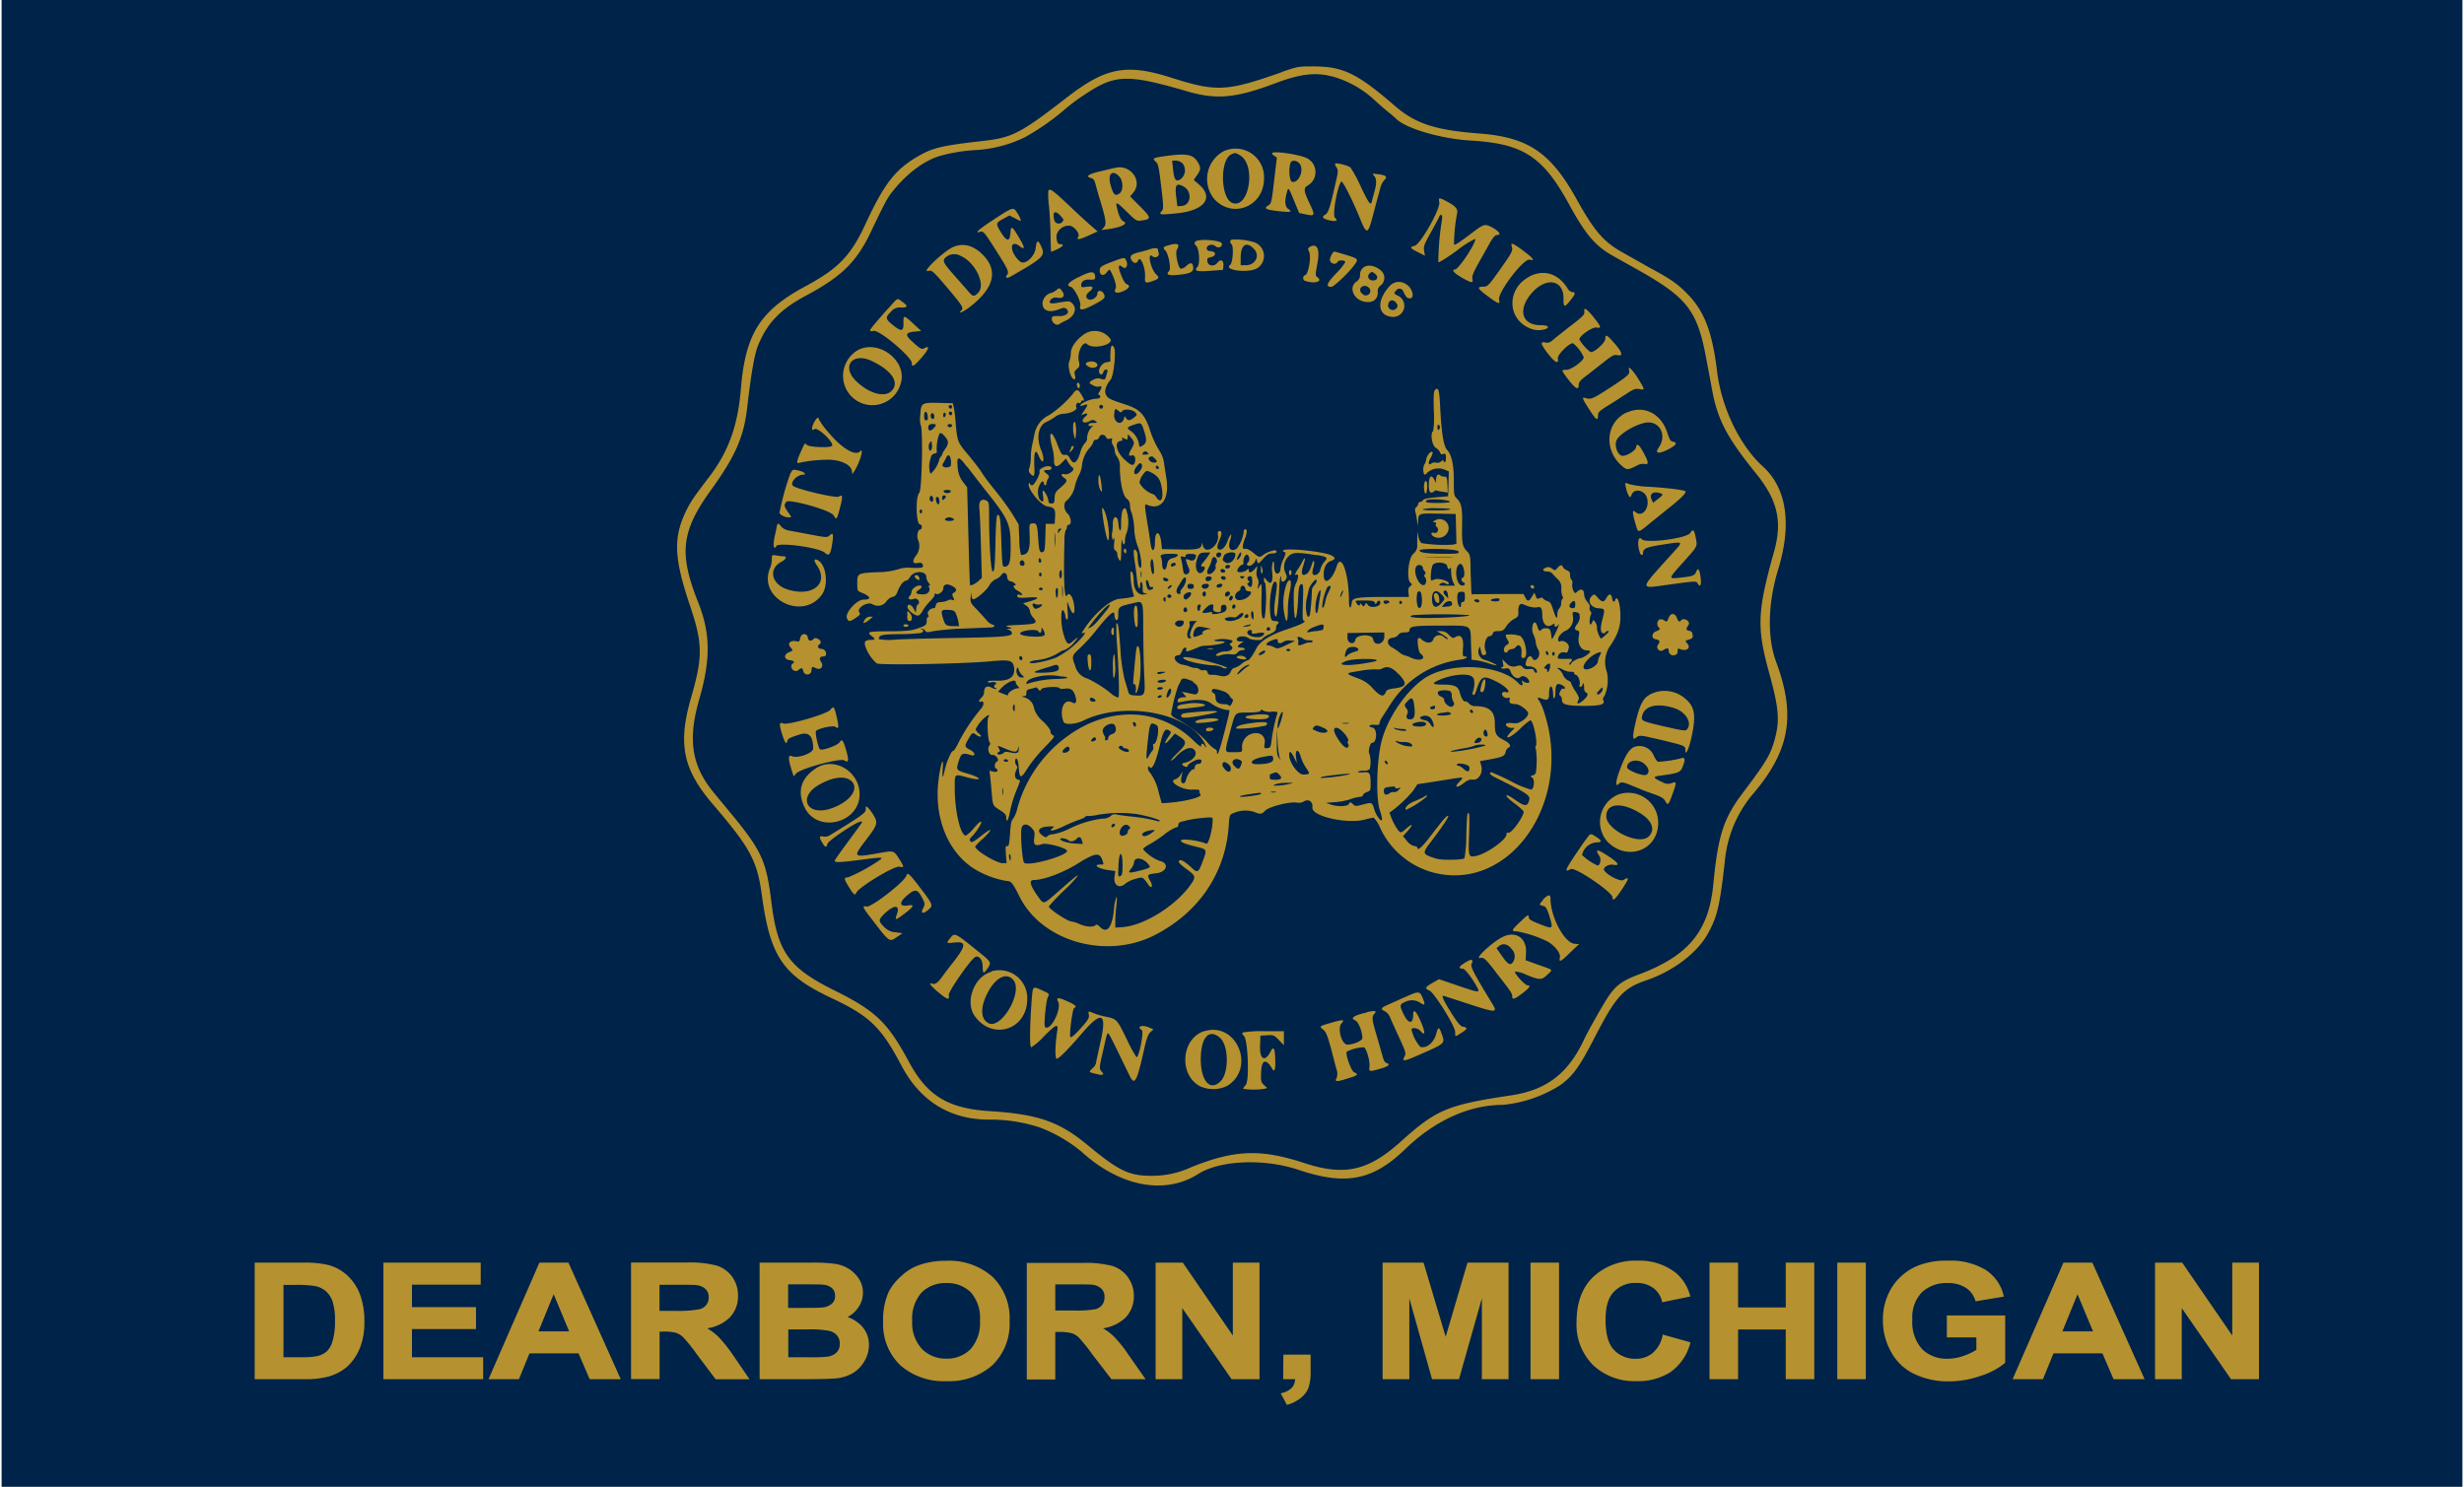 <svg height="245.666" viewBox="0 0 442 267.1" width="407.057" xmlns="http://www.w3.org/2000/svg"><path d="m0 0h442v267.1h-442z" fill="#002349"/><g fill="#b5922f"><path d="m516.61-248.54c-9.89 3.49-11.74 3.58-19.84 1s-11.79-1.84-18.7 3.5c-8.5 6.58-9.86 7.28-15.39 7.89-6.74.76-8.62 1.18-10.94 2.46-4.48 2.48-6.46 5-9.92 12.45-2.62 5.67-4.87 8-10.83 11.2-8.09 4.35-10.74 8.56-11.54 18.37-.54 6.58-2.2 11.24-5.63 15.75-2.86 3.76-3.33 4.46-4.11 6-2.43 4.88-2.31 8.55.52 17 2.38 7 2.41 9.35.27 16.76-2.4 8.28-1.47 12.85 3.87 19.09 6.77 7.9 8 10.17 8.84 16.37 1.51 11.06 3.75 14.37 12.51 18.5 6.88 3.24 8.91 5.2 12.59 12.17 3.32 6.29 8.6 9.59 15.51 9.67a28.44 28.44 0 0 1 9.18 1.36 26.11 26.11 0 0 1 7.58 4.36c6.91 6.31 15 7.87 21 4.05 3.9-2.49 11.82-2.82 18-.76 8.53 2.86 13.37 1.92 19.19-3.71 5.33-5.15 11.5-7.95 17.51-7.95a23.36 23.36 0 0 0 10.27-3.5c2.34-1.66 3.52-3.3 6.39-8.88 3.67-7.11 5.05-8.61 9.14-10 4.76-1.61 9.07-4.87 11-8.28 1.74-3.13 2.18-5 3.08-12.9a21.85 21.85 0 0 1 4.71-11.86c7-8.06 8.15-14.41 4.51-24.21-1.61-4.33-1.47-10.56.38-16.56 2.5-8.15 1.54-14.63-2.77-18.52-4.13-3.74-7.42-10.57-8.2-17.06-.86-7.05-2.25-10.72-5.22-13.8-1.83-1.89-3-2.75-7.21-5l-4.28-2.42c-3.67-2-5.31-3.92-8.6-9.85-4.62-8.29-8.67-11-17.41-11.67-7.8-.58-11.42-1.75-15.05-4.87-6.95-6-9.39-7.17-14.82-7.18-2.54 0-2.72 0-5.59 1m9 .78a18.44 18.44 0 0 1 7.9 4.5c.51.48 1.5 1.33 2.19 1.89s1.3 1.08 1.36 1.15c1.61 1.77 8.05 3.68 13.46 4 9.37.54 12.93 2.83 17.58 11.27 3 5.53 4.79 7.63 7.85 9.37l4.56 2.56c8.9 5 10.71 7.32 12.3 15.8.33 1.75.81 4.3 1.06 5.67 1 5.49 2.68 8.64 7.8 15 4 4.88 4.88 8.75 3.36 14.14-3 10.7-3.14 13.63-.94 21.64 1.83 6.64 2 8.74 1 12.32-.78 2.69-1.48 3.85-5.81 9.6-3.33 4.43-4.34 7.59-5.16 16.17s-4.5 12.94-13.47 16.31c-3 1.12-4.14 2-5.57 4.21-1.13 1.77-3.56 6.08-4.23 7.53-2.82 6-6.7 9-13.08 9.94-11.42 1.72-13.4 2.55-19.76 8.28-5.89 5.3-10.13 6.25-17.34 3.89-7.85-2.57-12.44-2.41-20.29.71a16.55 16.55 0 0 1 -7.22 1.57c-4 0-5.83-.88-11.41-5.5-5.11-4.24-8.93-5.57-17.63-6.12-7.45-.47-11.2-2.75-14.46-8.8-3.91-7.25-6-9.21-13.64-13-8-4-10-6.79-11.11-15.88-.92-7.44-1.74-9.17-7.77-16.43l-2.56-3.1c-4-4.85-4.7-9.55-2.61-16.78s2-11.83-.18-17.37c-3.53-8.87-3.07-12.82 2.36-20.32 4.25-5.89 5.81-9.41 6.41-14.54.75-6.48 1.33-9.74 2-11.4 1.65-4 4-6.44 8.6-8.89 6.36-3.41 9-6 11.51-11.18 2.54-5.34 3.09-6.39 4-7.5 2.58-3.27 5.8-5.66 8.68-6.45a30.79 30.79 0 0 1 6-1 23.06 23.06 0 0 0 9.06-2.29 43.79 43.79 0 0 0 6.79-4.66 33.25 33.25 0 0 1 4.07-3.07c5.37-3.6 7.6-3.67 18.28-.56 5.37 1.57 8.73 1.26 16.08-1.5 4.29-1.62 7.12-1.94 10-1.15m-19.45 13.42a5.67 5.67 0 0 0 -1.65 8.66c3.37 3.55 8.91 1.18 8.88-3.78a5.11 5.11 0 0 0 -7.23-4.88m8.82.24c-.25.15-.2.27.2.55l.52.36-.39 3.26c-.58 5-.58 5-1.2 5.36-.81.53-.42.74 1.85 1s2.6.15 1.78-.4c-.58-.39-.68-1.41-.27-2.88.3-1.09.29-1.1 1.35 1.49l.88 2.12 1.21.26c1.66.34 1.7.22.65-2s-1.13-2.77-.26-3.22a2.8 2.8 0 0 0 -.32-4.94c-1.35-.6-5.5-1.23-6-.91m-5.85.48c2.87 1.77 1.59 9.6-1.4 8.54-2.15-.77-2.32-7.72-.22-8.74.68-.32.79-.31 1.62.2m-13.4.1c-2.27.31-2.47.42-1.8 1 .4.33.54.86.81 3 .64 5.19.65 5.49.25 5.93-.57.63-.24.67 2.93.34 4.8-.51 6.5-2.81 3.8-5.15l-.95-.82.59-.86c.7-1 .72-1.38.12-2.36-.84-1.38-1.94-1.59-5.75-1.08m2.89 1.17a2 2 0 0 1 -.23 3c-.82.54-1.15.11-1.34-1.8l-.16-1.54h.69a1.69 1.69 0 0 1 1 .36m21.31.34c.66 1.19-.28 3.29-1.41 3.13-.52-.07-.73-2.38-.31-3.46.23-.6 1.32-.39 1.72.33m6.29-.23c-.07.11 0 .45.24.75.33.5.31.74-.25 3.14-1 4.35-1.22 5-1.83 5.37s-.51.67.83 1c1.1.25 1.6.05 1-.42s.46-5.92 1.11-6.56c.22-.22 2.11 3.54 3.48 6.94 1.08 2.66 1.32 2.55 2.24-1 .34-1.33.72-2.73.83-3.11s.31-1.12.44-1.65a3.37 3.37 0 0 1 .72-1.43c.64-.59.36-.86-1.08-1.06-1.12-.14-1.13-.14-.74.3s.51 1.23.08 2.72c-.17.61-.38 1.41-.46 1.76-.22 1-.52.59-2.08-2.69a23.13 23.13 0 0 0 -1.78-3.29c-.49-.4-2.63-.93-2.78-.69m-39.67.78c-.12 0-1.23.3-2.45.58-2.21.51-2.8.94-1.68 1.22.41.11.6.39.81 1.22.15.6.47 1.71.7 2.46 1.14 3.73 1.27 4.6.79 5.15l-.45.5 1.09-.14c2.43-.32 3.79-1 2.86-1.41-.48-.22-.87-1.06-1.21-2.6-.22-1 0-.91 1.93 1 1.55 1.51 1.64 1.56 2.53 1.44 1.79-.24 1.77-.48-.24-2.49l-1.82-1.83.56-.67c1.81-2.15-.63-5.29-3.42-4.41m.91 1.48c.74.82.75 2.62 0 3.1s-1.07.24-1.59-1.67.41-2.71 1.57-1.43m11.55 1.81c1.6.82 1.41 3.34-.27 3.49l-.82.07-.21-1.67c-.27-2.21 0-2.58 1.3-1.89m-24.27.77a14.19 14.19 0 0 0 .11 2.68c.14 1.36.26 3.78.29 5.38s.07 2.91.11 2.91.53-.21 1.08-.46c1.06-.48 1.33-.91.59-.91-.52 0-.71-.43-.71-1.6a2.26 2.26 0 0 1 2.5-1.71c.85.27 1.72 1.47 1.42 1.95-.41.66.11.59 1.94-.24l1.53-.69-1.25-1.08c-.68-.59-2.11-1.9-3.18-2.91-3.59-3.41-4.13-3.82-4.43-3.33m70.22 2.06c.25 1.16-3.35 7.55-4.41 7.83s-.77.47.69 1.21l1.15.58-.15-.87c-.14-.79 0-1.15 1.19-3.28.73-1.31 1.4-2.57 1.48-2.78.27-.71.68-.45.55.35a49.59 49.59 0 0 0 -.67 7.73c.12.12 1.51-.75 3.37-2.1a16.39 16.39 0 0 1 3.25-2.08c.23.68-3 5.51-3.63 5.51s-.35.53 1.19 1.43c1.76 1 2.14 1.08 1.94.27-.11-.45.13-1.07 1-2.68l1.66-2.94c1-1.84 1.37-2.28 1.79-2.28.86 0 .3-.75-1.09-1.46-1.1-.56-1.37-.48-3.24.94-2.48 1.87-3.22 2.36-3.42 2.24a30.31 30.31 0 0 1 .54-5.55c.2-.79-.21-1.32-1.63-2.09-1.6-.86-1.74-.87-1.56 0m-79.8 3c-2.7 1.72-3.84 2.71-2.72 2.36.63-.19.73-.07 2.92 3.36s2.37 3.86 1.95 4.38 0 .68.75.23c5.82-3.33 6.16-3.67 5.42-5.32-.58-1.27-.84-1.22-1 .18-.16 1.61-1.95 3.21-2.8 2.5-1.92-1.58-2-4.23-.05-2.73 1 .76.89.17-.21-1.68-1.21-2-1.4-2.12-1.5-.66s-.61 1.55-1.64-.1-1-1.77.38-2.52l1.09-.6.85.44 1 .51c.34.17.16-.44-.4-1.33-.75-1.18-.68-1.2-4.09 1m11.84-.52c.54.56.6.73.35 1a.83.83 0 0 1 -1.46-.16c-.42-1.59.06-2 1.11-.86m30.73 4.27c-.37.14-.36.48 0 .87s.21 3.31-.28 3.67c-1.27.93 3.09 1.52 4.78.64a2.6 2.6 0 0 0 -.53-4.73 11.4 11.4 0 0 0 -4-.45m-6.59.43a.54.54 0 0 0 .2.64c.57.42.78 3.25.27 3.81-.68.75-.16.91 2.32.72l2.26-.17.08-.75c.09-1-.53-1.27-1.09-.52s-1.7.58-1.79-.25c-.06-.52 0-.63.62-.76 1-.22 1-1 0-1.07-.56-.06-.74-.18-.74-.52 0-.59 1-.86 1.52-.41s1.22.27 1.22-.4-4.56-1-4.83-.32m-4.54.54c-1.2.28-1.33.45-.79 1s1.06 3.27.68 3.64c-.64.64-.22.88 1.32.74 2.39-.2 3.07-.51 3-1.36s-.45-1-1.23-.28a1.66 1.66 0 0 1 -1 .52c-.48-.09-1.06-2.85-.71-3.42.59-1 .23-1.23-1.26-.87m61.36.18c.33.79.2 1.06-2 4.17s-2.31 3.16-3.13 3.17c-1.12 0-1 .31.81 1.66 2 1.48 2.3 1.59 2.1.67-.29-1.3 4.41-7.46 5.49-7.19s.58-.3-1.15-1.6-2.36-1.58-2.07-.88m-100.11.11c-1.65.58-6.22 4.88-4.66 4.39.61-.2.89.07 3.78 3.5 2.4 2.86 2.57 3.16 2.09 3.64-.69.69.43.21 1.57-.67 4.38-3.38 5.15-6.56 2.27-9.42-1.59-1.58-3.28-2.07-5.05-1.44m53.9.55c1 1.19.12 2.82-1.59 2.82h-.89v-1.39c0-2.36 1.1-3 2.48-1.43m9.8-.35c-.22.14-.22.29 0 .73.44.82-.09 4.05-.69 4.21a.56.56 0 0 0 -.11 1c1.69.64 3.4.18 2.3-.62-.39-.29-.39-.39 0-2.48.51-2.66-.08-3.77-1.51-2.88m-28.58.33c-.48.17-1.37.42-2 .56-1.42.35-1.74.72-1.25 1.47.38.58.91.58 1.14 0 .37-1 1.34 1.26 1.24 2.88-.06 1.14.05 1.24 1.11.9 1.39-.45 1.55-.68.93-1.26-1-.88-1.69-4.08-.76-3.31.52.44 1.34.08 1.18-.52a4.88 4.88 0 0 1 -.14-.64c0-.33-.64-.36-1.48-.07m32.59 1.13c-.27.65-.29.91-.08 1.16.36.43 1 .41 1.21 0s1.4-.37 1.4.05a11 11 0 0 1 -1.65 2c-1.67 1.77-1.91 2.42-.87 2.42.51 0 3.47-2.86 4.34-4.19.6-.92.62-.9-3.6-2.12-.29-.08-.49.1-.75.72m-66.6 0c2.64 1.1 4.6 5.13 3.23 6.61-.73.79-1 .76-1.81-.22-.39-.46-1.44-1.65-2.33-2.65-2-2.27-2.32-2.76-1.9-3.27a2.28 2.28 0 0 1 2.81-.47m27.05 1.15c-1.65.64-1.95.84-2 1.32-.12 1 .6 1.32 1.22.54.49-.62.53-.63.75-.21.69 1.3 1.09 2.74.86 3.11-.39.62.09.9 1 .59 1.34-.45 1.83-1.16 1-1.39-.24-.07-.64-.71-1-1.63-.6-1.49-.53-2.08.17-1.5s1.09-.21.79-1-.37-.75-2.75.17m45.2 1.05a1.65 1.65 0 0 0 -.5 1.21 1.37 1.37 0 0 1 -.69 1.26c-1.39 1-.49 3.21 1.48 3.58 1.49.28 2.4-.37 2.4-1.71a1.22 1.22 0 0 1 .57-1.25 1.75 1.75 0 0 0 .06-2.58c-1.09-1-2.54-1.24-3.32-.51m-51.16 1.67c-1.77.92-2.2 1.48-1.3 1.71.63.17 1.89 2.67 1.71 3.41-.23.91.39.86 2.38-.18s2.22-1.28 1.83-2-1.15-.63-1.15 0-1 1.25-1.48 1.06c-.66-.25-.68-.87 0-1.38.95-.76.8-1.1-.42-.92-.92.14-1 .11-1-.3 0-.61.53-1 1.3-1 1.05.07 1.21 0 1.21-.41 0-1.18-.73-1.18-3 0m53.24-.65c.81.61.37 1.43-.64 1.18a.69.69 0 0 1 -.28-1.23c.34-.34.43-.33.92.05m27.74.55c-4 2.09-4.05 7.38-.09 9.19a4.1 4.1 0 0 0 3.1.19c.71-.38.29-.67-1-.67-3.43 0-4.16-2.91-1.47-5.89 2.53-2.8 5.6-2.25 5.6 1 0 1.73.13 1.78 1.22.45.94-1.14 1-1.5.38-1.5a1.25 1.25 0 0 1 -.84-.63c-1.69-2.73-4.3-3.54-6.95-2.15m-25.14 1.8c-2.4 2.73-2 5.43.85 5.43a2 2 0 0 0 .82-3.77c-.84-.39-.89-.51-.37-1a.71.71 0 0 1 1.22.11c.49 1.05.66 1.26 1.08 1.32 1.14.17.64-1.92-.61-2.57a2.22 2.22 0 0 0 -3 .5m-3.68.11a.8.8 0 1 1 -1.06 1.19c-.75-.53-.49-1.46.42-1.46a1 1 0 0 1 .64.27m-56.11.5a2.29 2.29 0 0 1 -.79.46 2.12 2.12 0 0 0 -1.66 1.83c0 1.41 1.16 1.85 3 1.13.74-.29 1-.31 1.26-.08.8.66 0 1.4-1.45 1.31-.92 0-1.07 0-1.13.41-.1.69.78 1.41 1.28 1.06a9.63 9.63 0 0 1 1.17-.63c1.65-.73 2.2-2.24 1.16-3.17-.45-.41-.49-.41-2.89 0-1.07.19-1.43-.11-.84-.69a1.19 1.19 0 0 1 1.13-.27c1 .17 1.42-.31.9-1.09s-.65-.71-1.1-.26m-30.11 3.16c-3.75 4.26-3.82 4.35-2.73 4.14s6.88 4.73 6.88 5.77c0 .75.28.66 1.31-.46 1.65-1.79 2.1-2.81 1-2.22-.54.3-.74.19-2.27-1.2-1.29-1.16-1.19-1.6.42-1.75l1.23-.12-1.42-1.31c-1.73-1.6-1.8-1.61-1.77-.12s-.31 1.63-1.86.4c-1.39-1.11-1.44-1.38-.41-2.41a2 2 0 0 1 1.83-.77c1.24 0 1.31-.24.28-1s-.8-.83-2.47 1.07m91.18-.84c.26.4.26.54 0 .89a.85.85 0 0 1 -1.51-.41c0-1.06.92-1.36 1.51-.48m33.73 1.54c.11.46-.2.78-2.34 2.44-1.35 1.05-2.8 2.2-3.22 2.56-.61.52-.91.63-1.43.51-.92-.2-.86.23.24 1.7 1.38 1.85 2.21 2.36 2 1.18-.14-.63 2-2.78 2.73-2.75a6.66 6.66 0 0 1 1.93 2.52c0 .63-2.24 2.26-3.11 2.26s-.93 0-.15 1.1c1.6 2.19 2.35 2.72 2.35 1.66 0-.53.25-.84 1.31-1.65.72-.55 2.12-1.65 3.12-2.44 1.63-1.29 1.9-1.43 2.57-1.3 1.16.22.78-.69-1.16-2.79-.82-.88-1.05-.92-1.05-.19s-1.89 2.41-2.55 2.42c-.33 0-1.6-1.35-2.09-2.21-.29-.51 2.28-2.36 3.06-2.2.94.18.85-.11-.52-1.84-1.23-1.55-1.89-1.94-1.65-1m-89.8 4c-1.47 1-2.46 2.37-2.46 3.46a4.21 4.21 0 0 1 -.27 1.45c-.41.91.38 3.55 1 3.19.1-.07.11-.4 0-.74-.14-.51-.07-.71.38-1.09s.53-.53.32-1.46c-.33-1.46.77-3.69 1.48-3 1 1 4.78.17 4.2-.9a3.42 3.42 0 0 0 -4.62-.93m4.61 3.51v1.46l-.78.15c-.8.15-1.52 1.37-1.16 1.95.23.37.53.27.69-.22a.61.61 0 0 1 .49-.46c.23 0 .3.14.21.46l-.26.91c-.15.52-.19.53-1.16.25-.64-.18-2.12.66-1.66.94.83.5 1.23.63 1.6.51.54-.17.56.17.07.93-.23.34-.27.56-.12.56a.31.31 0 0 1 .26.34c0 .22-.22.35-.63.35a5.58 5.58 0 0 0 -2.66.89c-.5.42-.32.53.41.26s.75-.08 0 1l-.55.82.55-.21c.61-.24.75 0 .24.44-1 .82-.44 1.44.73.84.54-.28.68-.28 1.06 0s.38.32-.4.32c-.57 0-.84.1-.84.32s.18.29.51.22.38 0 .22.05a3 3 0 0 0 -1 2.12 1.08 1.08 0 0 1 -.38.9 4.58 4.58 0 0 0 -.86 1.77c-.58 1.88-1.21 2.22-1.84 1-.29-.55-.49-.7-.94-.64s-.64-.08-1.3-1.85c-1.13-3-1.74-2.43-.87.78a9 9 0 0 1 .25 2c0 1.32.48 1.45 1.49.4l.65-.68.44.74a3.38 3.38 0 0 0 .78.92c.54.32-.71 1.34-1.43 1.16s-.74.24-.1.65.57.71-.61 1.71c-.94.8-1.07 1-1.11 1.9s-.11 1-.59 1c-.29 0-.51-.12-.49-.27a3.73 3.73 0 0 0 -.88-2c-.19-.12-.23.11-.12.89.16 1.16 0 1.31-.64.62a3 3 0 0 1 .13-2.77c.27-.52.66-.57.66-.09 0 .19.11.34.23.34s.23-.15.23-.34a2 2 0 0 1 .29-.82c.24-.4.21-.52-.23-.89-.68-.55-.65-.68.17-.68.46 0 .68-.12.68-.35s-.22-.34-.63-.34c-.72 0-1.72.61-1.52.93s-.89 2.49-1.32 2.49c-.22 0-.4-.12-.4-.26s-.07-.21-.14-.13c-.64.64 2 4 3.27 4.2s1.47.46 1.38 1.92l-.07 1.21h-1.61l-.07 2.46c-.05 2-.13 2.49-.41 2.59-.59.23-.73-.18-.88-2.54s-.25-2.7-1.07-2.59c-.53.08-.54.12-.46 2.08.11 2.75-.25 3.58-1.54 3.58a10.65 10.65 0 0 1 -.31-2.74l-.12-2.75-1-1.64c-.55-.9-1.61-2.41-2.35-3.35l-1.54-1.94-.72-.92c-.29-.37-.8-1.11-1.13-1.63s-1.39-1.9-2.36-3.06c-1.93-2.29-1.94-2.33-2.26-6.25a19.88 19.88 0 0 0 -.3-2.28l-.17-.69-2.5-.06c-3.12-.08-3.2 0-3.34 2.18a5.21 5.21 0 0 0 .05 1.76c.47.28.26 11.71-.22 12.19-.72.72-.6 5.71.14 5.71.17 0 .31.21.31.46s-.14.45-.31.45c-.41 0-.66 1.28-.37 1.83a2.86 2.86 0 0 1 -.37 2.86c-.75 1-.6 1.52.36 1.32.51-.1.72 0 .83.25.23.6 0 .68-2 .62a5.58 5.58 0 0 0 -2.49.29 13.11 13.11 0 0 1 -3.65.49c-3.57.18-3.6.2-3.6 2 0 1.34 0 1.36.83 1.7 1.63.68 1.76 1.23.3 1.23-1.21 0-3.32 2.34-3 3.28.28.74.48.74 1.6 0 .77-.51.86-.65.63-1-.5-.8 1.5-2 2.4-1.44a1.84 1.84 0 0 0 2.45-.49 2.12 2.12 0 0 1 1.13-.84c.43-.06.65-.3.92-1 .39-1.07 1.06-1.91 1.53-1.91.17 0 .49-.3.7-.68.67-1.17 2.89-1.13 2.91 0a1.91 1.91 0 0 0 .44 1.08c.25.29.31.47.14.47s-.21.11-.13.24c.4.64-.11 1.35-1 1.35-1.25 0-1.58-.29-.86-.76s.76-.83.18-.83-1.42.65-1.42 1.13a1.3 1.3 0 0 1 -.36.79c-.42.42.05.75.7.5a.7.7 0 0 1 1 .57c0 .23-.1.43-.22.43s-.24.33-.28.74l-.07.74-.35-.68c-.41-.81-1.14-1.06-1.14-.39s1.5 1.73 2 1.55a2.09 2.09 0 0 0 .73-.87 9.29 9.29 0 0 1 1.29-1.66c.5-.5.88-1 .84-1.22s.05-.24.21-.15c.44.28 1.36-.37 1.36-1s.56-.89 1.5-.44 1 .91.39 1.25c-.33.19-.35.31-.11.83s.24.6-.19.46a.9.9 0 0 0 -.75.08 3 3 0 0 1 -1.19.3c-.74.06-.92.17-1 .59s-.19.51-.35.51c-.66 0-1.29.7-1.05 1.16.16.3.16.44 0 .44s-.24.3-.24.67c0 .77-.13.88-1.79 1.44-.95.33-2 .43-4.86.45-3.87 0-4.17.11-3.27.82.73.57.72.72-.05.73-1.12 0-1.34.3-1 1.29a7.11 7.11 0 0 0 2 2.93c.57.35 15.61.08 20.35-.37 3.41-.33 4-.2 4.27.86.38 1.84-.65 2.7-3.12 2.61-.95 0-1.54 0-1.54.18s.27.18.66.1.72 0 .81.12 0 .25-.09.25-.24.16-.24.35a.31.31 0 0 0 .27.34c.14 0 .2.06.13.14s-.48 0-.89-.24c-.86-.42-1.33-.1-1.33.91a1.45 1.45 0 0 1 -.46.9c-.54.49-.6.9-.1.71s.64.48.11 1.16a32.5 32.5 0 0 0 -4.07 6.06c-.51 1.08-.94 1.73-1.11 1.66s-1.09 1.76-1.47 3.56c-.33 1.55-.46 1.37-.32-.44.2-2.58-.45-.66-.79 2.34-.77 6.63 1.78 12.81 6.5 15.74a16.5 16.5 0 0 0 5.84 2.16c.72 0 1 .3 2.31 2.93 4.08 8 15.61 11.2 24.23 6.77 7.94-4.07 12.72-11.17 13.28-19.7.12-1.87.14-1.91.83-2.2a5.32 5.32 0 0 1 3.68-.24c1.14.48 1.41.45 2-.18.74-.78 4.7-1.76 5.89-1.44a1.85 1.85 0 0 0 1.11-.26c.86-.49 1.63.08 1.51 1.11-.18 1.56 6.12 3 9.36 2.18a15.23 15.23 0 0 1 1.65-.37 6.14 6.14 0 0 1 1.19 1.91 14.74 14.74 0 0 0 9.65 8c13.66 3.42 24.89-12.66 19.88-28.5a11.68 11.68 0 0 0 -.92-2.28c-.5-.66-.43-.81.23-.56 1.19.45 1.47.31 1.47-.75 0-1.87.68-1.82.73.06 0 1.14.41.76.41-.41 0-1.41.3-1.73 1.18-1.28.36.19.59.44.52.56a.25.25 0 0 1 -.35.09c-.12-.07-.33.14-.48.47-.22.48-.22.64 0 .79a.92.92 0 0 1 .3.73c0 .88.84 1.1 4.09 1.1 3 0 3.79-.29 3.28-1.12-.06-.1.07-.44.31-.73a7.13 7.13 0 0 0 .4-4.22 5.22 5.22 0 0 1 .39-4.42c1.72-2.48 2.18-4 2-6.5-.11-1.85-.6-2.91-.91-2-.16.48-.48.29-.55-.34-.11-.86-.56-.9-1-.09s-.77.88-1.56 0c-.61-.69-.64-.7-1.08-.31-.91.83-.2 2.11 1.22 2.2 1.12.07 1.15.14.74 1.75-.46 1.77-.45 2.52 0 2.71.22.08.43 0 .48-.12a.49.49 0 0 1 .46-.27c.26 0 .15.2-.37.68a5.63 5.63 0 0 1 -.85.69c-.23 0-.81-1.46-.75-1.9a1.78 1.78 0 0 0 -.33-1.07c-.21-.3-.39-.45-.39-.32a1.62 1.62 0 0 1 -.34.68c-.35.47-.36-1.16 0-1.73a.58.58 0 0 0 -.12-.58.79.79 0 0 1 -.14-.69c.09-.22-.08-.64-.43-1a2.4 2.4 0 0 1 -.57-1.35c0-.84-.54-1.09-1.15-.54-.25.23-.47.37-.5.32a2.14 2.14 0 0 1 -.47-1.63c.06-.32 0-.65-.14-.74a1.17 1.17 0 0 1 -.25-.83c0-.51-.14-.73-.57-.89a1.33 1.33 0 0 1 -.71-.57c-.19-.48-.51-.43-1 .15s-.42.47-1 .1a1 1 0 0 0 -1.18-.1c-.67.3-.42.64.48.65a1.15 1.15 0 0 1 .8.36c.16.2.58.65.94 1a2 2 0 0 1 .66 1.75 3.17 3.17 0 0 0 .22 1.37c.13.17.11.32 0 .41a1.1 1.1 0 0 0 -.24.8 1.34 1.34 0 0 1 -.35.92 1.76 1.76 0 0 0 -.34 1.11c0 1-.27.68-.82-1.05-.29-.91-.51-1.24-.91-1.34a1.65 1.65 0 0 1 -.79-.45c-.19-.23-.38-.25-.7-.08s-.47.13-.67-.39l-.23-.62-.45.73c-.53.88-.79.91-1.2.12l-.32-.61h-4.66l-4.66.05-.06-.87c0-.48-.09-2.07-.12-3.54 0-2.34-.11-2.74-.52-3.19-1-1-1.05-1.51-1-4.77s-.11-4-1-4.89c-.45-.46-.49-.73-.48-3.09 0-2.89-.39-4.71-1.24-5.62-.6-.63-1-3.09-1.23-7.87-.15-2.93-.29-3.39-.89-2.9-.26.22-.31.94-.24 3.78a16.18 16.18 0 0 1 -.12 3.64c-.56.35-.22 2.58.46 3a1.91 1.91 0 0 1 .79.83c.08.33.23.4.58.29s.47-.06.47.66c0 .45-.1.82-.22.82a.25.25 0 0 1 -.23-.27c0-.16-.16-.11-.41.11a1 1 0 0 1 -.91.24 1 1 0 0 0 -.83.13c-.57.47-.66-.17-.15-1 .26-.44.42-.91.34-1-.23-.38-1 .49-1.14 1.32a1.92 1.92 0 0 1 -.35.9 2.32 2.32 0 0 0 0 1.78c.09.08.33-.06.53-.32a3 3 0 0 1 3.08-.58l.81.34-.07 2.23-.06 2.23-2.17.19c-1.47.13-2.22.29-2.35.51a.67.67 0 0 1 -.51.33.32.32 0 0 0 -.33.31 1 1 0 0 1 -.35.6.69.69 0 0 0 -.2.76 12.35 12.35 0 0 1 .32 1.62c.17 1.14.17 1.14.2.24.06-1.5 0-1.5 3.58-1.43l3.17.06.07 2.68.06 2.67-.61.15a26.14 26.14 0 0 1 -5.61-.26c-.22-.08-.48-.56-.6-1.1l-.15-.98-.07 1.14v1.64a2 2 0 0 1 -.73 1.23c-.9.85-1.22 4.59-.46 5.22.3.26.3.32-.06.58s-.37.53-.32 1.11l.07.82h-3.84c-5.6 0-6.33.15-6.42 1-.14 1.31-.5 1.14-.5-.24 0-5-1.41-8.89-2.23-6.21-.7 2.25-2.13 3.41-2.28 1.84-.14-1.41.34-2.52 1.21-2.84s1-.54.17-1c-1.47-.75-8.72-1.46-8.72-.85 0 .14.15.25.33.25s.21.25-.23 1.2a6 6 0 0 0 -.56 1.83c0 .71-.61 1.1-.93.59a3.09 3.09 0 0 1 -.21-1.23c0-.69-.06-.83-.24-.57a4.37 4.37 0 0 0 -.09 1.88c.17 1.79-.27 2.33-1.06 1.29-.42-.54-.42-.54-.43-.05a.85.85 0 0 0 .26.67 25.86 25.86 0 0 1 -.14 6.2c-.44.44-.62-.49-.57-3 .06-3.36.06-3.36-.37-2.65s-.35.55-.21-.31a1.64 1.64 0 0 0 -.13-1.2 1.92 1.92 0 0 1 -.15-1.25l.13-.92-.5.58c-.58.67-1.06.76-1.06.21 0-.35 0-.35-.42 0s-1.64.51-1.63.09.57-1.08.89-1.08c.15 0 .25-.18.22-.4-.09-.61.25-1.43.6-1.43s.66.89.27 1.33-.29.44-.06.64 1.17-.26 1.34-.94c.1-.43.12-.43.27.06.22.66.2.67 1.17-.4.65-.72 1-.91 1.59-.91.76 0 1-.28.54-.58a5.17 5.17 0 0 0 -2.46 1.06c-.38.24-.58.16-1.49-.59-.64-.52-1.19-.8-1.41-.72-.58.22-.63-.45-.12-1.8a3.84 3.84 0 0 0 .35-1.5c-.25-.4-.56-.21-.56.34a6.65 6.65 0 0 1 -1.21 2.92c-1.11.71-1.72-.06-1.22-1.52.19-.57.26-1 .16-1s-.39.52-.62 1.17c-.45 1.25-1.23 1.87-1.72 1.38-.2-.21-.14-.58.26-1.54s.45-1.35.29-1.51c-.37-.37-.68 0-.56.59.36 1.91-2.31 3.73-2.71 1.84-.08-.37-.16-.52-.17-.32-.07 1-.72 1.14-4 1.07l-3.17-.06-.12-1.14c-.23-2.23-1.14-2.3-1.14-.09 0 1.73-.58 1.92-.79.26-.08-.6-.28-2-.45-3-.66-4-.67-4.19-.2-4 2.55 1.1 4.1-1 3.49-4.79-.15-.88-.34-2.13-.42-2.77a5.39 5.39 0 0 0 -.79-2.08 17.07 17.07 0 0 1 -1.86-4.18c-.93-2.52-1.79-3.37-4.22-4.17-2.89-.94-3.2-1.1-3.54-1.74s-.12-1.58.83-2.77c.55-.68 1-5 .62-5.72s-.65-.38-.65 1m-45.38-.56a5.34 5.34 0 0 0 -1.55 7.87 5.28 5.28 0 0 0 9.22-1.78c1.34-4-3.8-8.13-7.67-6.09m2.62 2c3.63 1.77 5 4 3.26 5.48-1.23 1-3.79.3-6-1.73-3-2.73-.92-5.53 2.73-3.75m39 .07c-.78.16-.87.45-.28.84a1.48 1.48 0 0 0 1.18.22c1.13-.28.27-1.3-.9-1.06m96.9 1.6c.21.65-.23 1-3.5 3.14-3.08 2-3.36 2.09-4.29 1.8-.73-.22-.66 0 .62 2s1.6 2.16 1.6 1.12c0-.56.24-.8 1.77-1.75 1-.61 2.46-1.57 3.31-2.12 1.33-.87 1.66-1 2.34-.86.95.18 1 .12.19-1.22-1.18-2.05-2.43-3.35-2-2.12m-99.17 2.31a.73.73 0 0 0 .08.64c.21.38.23.38.38 0s-.21-1-.46-.63m-.65 1.74a19.62 19.62 0 0 1 -4.33 3.93 4.81 4.81 0 0 0 -2.69 3.49c-.14.68-.34 1.64-.45 2.15a11.86 11.86 0 0 0 -.2 2.09 6.75 6.75 0 0 1 -.25 1.8.82.82 0 0 0 .15 1c.64.7.82.49.75-.89-.14-3 .14-3.8.79-2.25a2.83 2.83 0 0 0 .57.93c.38.23.32-.88-.09-1.87-1-2.29-.58-4.57.87-5.19a9.47 9.47 0 0 0 1.52-.89 2.94 2.94 0 0 1 1.47-.59c1.24 0 2.66-.68 2.41-1.14s.23-1.06.53-.76c.08.08.21 0 .29-.23s.24-.32.35-.25c.36.22.22-.3-.31-1.13s-.73-1-1.38-.24m-21.82 2.5c0 .19-.1.34-.22.34-.29 0-.49-.36-.31-.54s.53-.16.53.2m27.13 0a.34.34 0 0 1 -.34.34.34.34 0 0 1 -.34-.34.35.35 0 0 1 .34-.35.35.35 0 0 1 .34.35m2.78.72c.4.36.44.35.72 0s1.75-.31 2.32.32c.34.38.32.44-.25.89-.74.58-1.14.61-1.45.08-.21-.37-.24-.36-.37.1-.4 1.4-1.91.73-1.75-.78.12-1.09.18-1.13.78-.59m91.29.27c-3.72 1.7-4.2 6.69-.93 9.56.93.82 1.11.82 2.73 0a2.37 2.37 0 0 1 1.42-.31c.76.19.71-.34-.2-2-.81-1.49-1.23-1.8-1.35-1-.08.59-1.58 1.55-2.42 1.55s-1.56-1.79-1.07-2.83 3-2.63 5-3.09c2.62-.59 4.17 2.13 2.54 4.46-.72 1-.06 1.18 1.56.38s1.91-1.33 1-1.46c-.41-.06-.61-.38-1-1.62-1.13-3.47-4.22-5-7.26-3.62m-125.58.68c.05.53 0 .72-.28.72s-.36-.23-.36-.82c0-1 .54-.95.64.1m4.38-.53c0 .18-.1.34-.22.34-.29 0-.49-.36-.31-.54s.53-.16.53.2m-3.2.58c0 .48-.33.59-.57.2s.07-1 .34-.79a.77.77 0 0 1 .23.59m2.06-.37a.63.63 0 0 1 -.23.47c-.13.08-.23-.07-.23-.33s.1-.47.23-.47.23.15.23.33m-23.68 1.44c-.49 1-.43 1.62.09 1.18s3.55 2.38 3.17 3c-.26.42-4.24.25-4.57-.19s-.37-.23-1 1.16c-.82 1.81-.89 2.33-.31 2.08a24.46 24.46 0 0 1 5.21-.55c2.11 0 4 .85 4.2 1.92l.12.67.36-.56c1-1.6 1.79-4.35 1-3.52s-3.07-.38-5.45-3.18a15.23 15.23 0 0 1 -1.93-2.57c0-.57-.45-.29-.87.56m46.58.14a6 6 0 0 0 .33 2.88 7.55 7.55 0 0 0 0-3.1c-.09-.09-.23 0-.3.22m12.59 1.11c.59 1.75.58 2.37-.05 2.79s-.78.44-.78-.16a3.69 3.69 0 0 0 -1.47-2.36c-.8-.52-.74-.68.39-1.07 1.44-.5 1.47-.49 1.91.8m-37.32-.81c0 .28-.75 1-1.06 1s-.43-.71-.15-1 1.21-.2 1.21 0m2.91.13a.43.43 0 0 1 -.4.28.43.43 0 0 1 -.4-.28c-.05-.17.11-.29.4-.29s.46.12.4.29m87.63.28a.61.61 0 0 1 -.23.46c-.13.08-.23-.12-.23-.46s.1-.53.23-.45a.6.6 0 0 1 .23.45m-88.84 1.74c.65.78.63 1.24-.12 2.3a2.75 2.75 0 0 0 -.44.81.84.84 0 0 1 -.27.46 1.28 1.28 0 0 0 -.3.68 5.28 5.28 0 0 1 -1.48 2.34c-.21 0-.37-1.38-.23-1.94 0-.13.13-.54.21-.91s.3-.71.68-.76.49-.18.4-.56a7.93 7.93 0 0 1 .42-2.84c.16-.46.49-.34 1.13.42m28.83 0a.54.54 0 0 0 .73.31c.39-.12.45-.07.36.29a1.2 1.2 0 0 0 .19.87 1.86 1.86 0 0 1 .31 1 2.21 2.21 0 0 0 .46 1.13 2.79 2.79 0 0 1 .47 1.75c0 2.73.55 5.2 1.2 5.71a1.41 1.41 0 0 1 .61 1.23 3.61 3.61 0 0 0 .31 1.36 11 11 0 0 1 .46 2.75 10.24 10.24 0 0 0 .61 3.19c.53 1.19.88 3.91.51 3.91s-.51-1.23-.52-2.3a1.31 1.31 0 0 0 -.34-.89c-.42-.35-.46.28-.13 2.38.12.76.29 2.08.36 2.92.14 1.46.57 2.2.57 1 0-.31.1-.57.22-.57s.23.46.23 1c0 .9.06 1 .51 1.05s.38.06-.17.19c-1.08.25-1.93-.78-1.94-2.34 0-1.16-.28-2-.58-1.7a12.69 12.69 0 0 0 .63 4.31c.23.14-.84.36-2.63.53-1.58.15-4.31 2.46-6.21 5.26-.66 1-.68 1-.17.86.31-.12.28 0-.14.59a16 16 0 0 1 -4.86 3.85 17.71 17.71 0 0 1 -4.06 1c-1.19 0-.72-.39.65-.55a9.11 9.11 0 0 0 3.91-1.33 3.22 3.22 0 0 1 1.07-.51 4.37 4.37 0 0 0 1.67-1.33c1-1.11.82-1.13-.4-.07-.67.6-1 .27-1.51-1.49s-.51-4.82 0-4.17a1.77 1.77 0 0 1 .34.94.89.89 0 0 0 .28.66c.19.12.23-.3.13-1.64-.08-1-.09-1.65 0-1.46.64 1.92 1.23 2.58 1.23 1.36 0-1.86-.84-3.46-1.34-2.56s-.64-3.44-.45-9.92a5.34 5.34 0 0 1 .24-1.88c.1 0 .18-.2.18-.45s.15-.46.34-.46c.59 0 .43-1.43-.23-2.05s-.78-1.92-.09-2.34a4.72 4.72 0 0 0 1.46-2.68 9.29 9.29 0 0 1 .71-1.87 5 5 0 0 0 .54-1.74 5.65 5.65 0 0 1 1.4-3.18 2.74 2.74 0 0 0 .66-1.08.4.4 0 0 1 .44-.34.66.66 0 0 0 .58-.45c.19-.6.94-.59 1.26 0m5 1a3.08 3.08 0 0 1 -.45 1.07c-.59 1-.59 1.39 0 1.21s.82.51.59 1.25-.74.54-2-.68c-1.45-1.43-1.68-3.2-.41-3.2.15 0 .21-.16.14-.35s-.05-.3.3-.11c.62.33.69.3.7-.28s0-.5.57.13a2.2 2.2 0 0 1 .56 1m-36.45 1.31c-.38.38-.6-.91-.23-1.36s.32-.3.38.37a1.63 1.63 0 0 1 -.15 1m25.12-.35a5 5 0 0 1 -.25.61c-.07.11 0 .13.14 0 .41-.25.79-1.05.5-1.05s-.31.18-.39.4m13.81.82c.21.25.12.31-.44.33s-.65 0-.43-.31.55-.41.87 0m-35.36 1.47c.06.86 0 1-.53 1.1-.78.19-1.24-.22-.84-.77a6.69 6.69 0 0 0 .51-.93c.33-.78.78-.47.86.6m36.57-.49c.57.52.52.77-.14.77s-1.23-.8-.75-1 .45-.18.89.22m-33.62 1.54c.47.64 1.84 2.4 3 3.9 4.42 5.52 4.77 6.3 4.77 10.43 0 2.9-.22 3.6-1.14 3.6-.34 0-.4-.47-.52-4.28-.14-4.37-.25-5.16-.7-5-.18.06-.3 1.67-.37 5.08-.1 4.33-.17 5-.48 5.07s-.66-4.47-.66-10.36c0-1.88-.05-2.14-.46-2.36-.92-.49-1.45.1-1.29 1.45.08.64.21 3.7.29 6.79l.16 5.63-.61.56c-.61.56-1.5.95-1.53.65-.05-.72-.19-5.17-.33-10.75l-.17-6.73-.76-1a4.46 4.46 0 0 1 -.91-2.33c-.29-2.39.1-2.46 1.67-.3m31.4-.39c.16.41-.47 1.45-1 1.62s-.53-.61 0-1.3.78-.86 1-.32m3 .66c-.22.22-.66-.13-.49-.39s.22-.16.38 0 .18.3.11.38m-66.1.72a47.72 47.72 0 0 0 -2 7.2c0 .35.93.84 1.61.84s.56 0-.13-1-.69-1.22-.27-1.79 8 1.48 8.52 2.46.6.62 1.19-1.63c.48-1.85.42-2.23-.28-1.76-.49.32-7.63-1.36-8.22-1.94s.69-2 1.79-2c.67 0 .34-.44-.51-.67-1.24-.35-1.41-.31-1.67.38m65.24.2a2.73 2.73 0 0 1 1.11 1.31c.79 2.61.31 4.39-.75 2.77a1.2 1.2 0 0 0 -.77-.57 4.57 4.57 0 0 1 -2.17-1.89c-.18-.51.84-2.21 1.34-2.21a3.73 3.73 0 0 1 1.24.59m-10 1.13a4.07 4.07 0 0 0 .35 1.7c.32.53.34.48.2-.92-.17-1.82-.57-2.38-.55-.78m60.64-.3v.74l-.29-.57c-.52-1-.95-.71-1 .75s.28 1.88.94 1.33c.17-.14.35-.21.4-.17a5.57 5.57 0 0 0 1.07.23l1 .15-.07-1.43c-.06-1.29-.11-1.43-.56-1.43a1.17 1.17 0 0 1 -.66-.17c-.41-.41-.78-.14-.79.57m-2.13.8c-.18.61 0 1.76.2 1.83s.26-.46.3-1.09c.06-1.1-.26-1.58-.5-.74m36.12.26a5.66 5.66 0 0 0 .7 2.17c.11.12.29-.05.42-.4.45-1.17 2.26-.83 2.72.51.63 1.85-.84 3.72-2.06 2.61-.58-.52-.56.08 0 2.07.57 1.83.29 1.86 2.9-.27l3.34-2.69c2-1.58 3-2.61 2.74-2.83s-3.16-.61-6.71-.81a17.46 17.46 0 0 1 -3.36-.46c-.68-.28-.74-.27-.74.1m-121.15 1.22c0 .16-.34.29-.63.29a.7.7 0 0 1 -.63-.29c-.06-.19.15-.28.63-.28s.69.09.63.28m127.62.37c.38.15.32.26-.51.92l-.94.74-.26-.57c-.5-1.09.34-1.63 1.71-1.09m-130.75 1.02c0 .48-.33.6-.57.21s.06-1 .34-.79a.75.75 0 0 1 .23.58m2.28-.49a.91.91 0 0 1 -.34.48c-.29.24-.34.2-.34-.2s.14-.48.34-.48.34.09.34.2m-1.18.78c.08.66-.28.84-.5.25s-.16-1 .14-.95.32.37.36.7m90.66-.15c1.78.24 1.18.53-1.11.53-1.77 0-2.17-.06-2.17-.34s1.36-.46 3.28-.19m-61.43 1.57c0 1.35.81 5.75 1.07 5.65s.23-2.14-.28-4.15c-.27-1.1-.78-2.06-.79-1.5m3.54.85a12.8 12.8 0 0 0 -.13 2.1c0 1.44-.38 1.14-.49-.34s-1-1.51-1 .12a8.53 8.53 0 0 1 -.08 1.37c-.2.58 0 1.83.22 1.36s.18-.11.1.72-.05 1.2.22 1.3a.76.76 0 0 1 .35.67 2 2 0 0 0 .33 1c.31.4.34.22.38-1.84 0-1.26.08-2 .14-1.71.17 1 .52 1.07.52.15a4 4 0 0 1 .36-1.56 6.48 6.48 0 0 0 -.06-3.78c-.2-.84-.69-.59-.87.46m59-.77c-.45.26-5 .25-5 0a9.45 9.45 0 0 1 2.68-.19c1.57 0 2.54.09 2.34.2m-94.87.37c0 .18-.1.34-.23.34s-.23-.16-.23-.34.11-.35.23-.35.23.16.23.35m5.34 1.16c.63.24.39.55-.44.55s-1.07-.31-.51-.54a1 1 0 0 1 .95 0m86.79.43c-.47.27-.49.33-.15.34s.38.12.3.34a.4.4 0 0 0 .09.47c.53.33.24 1.26-.35 1.11s-.75.1-.3.55a1.81 1.81 0 0 0 2.69-.74 1.61 1.61 0 0 0 -2.28-2.07m-118.25 1.2c-.07.35-.23 1.06-.35 1.58-.28 1.24-.27 2.13 0 2.13a.23.23 0 0 0 .23-.22c0-.86 7.72.15 8.79 1.15.77.71 1.06.23 1.37-2.25.16-1.26 0-1.42-.61-.83-.37.34-.65.32-3.44-.22l-3.89-.73a2.25 2.25 0 0 1 -1.29-.69c-.55-.7-.67-.69-.83.08m51.07.46a1.18 1.18 0 0 0 -.38.51c-.09.23-.14.17-.15-.17s.11-.51.38-.51.3.07.15.17m-1.07 2.85c0 .53-.08.09-.08-1s0-1.5.08-1a12.56 12.56 0 0 1 0 1.94m114.13-2.19c-.72 1-8.07 1.93-8.74 1.13s-.87 1-.31 2.5c.16.42.54.45.54 0 0-.84.58-1.09 3.62-1.55 3.65-.56 3.61-.58 2 1.21-6.53 7.24-6.45 6.73-1 6 4.77-.66 4.94-.66 5.18-.25.45.82.7.39.55-.93-.18-1.55-.48-2-.8-1.14-.26.69-.6.82-2.81 1.06s-2.27.3.19-2.45c2.93-3.26 2.84-3.09 2.56-4.6s-.48-1.78-1-1m-101.76 3.18a.6.6 0 0 0 .23.47c.12.08.23-.07.23-.33s-.11-.47-.23-.47-.23.15-.23.33m60.16.19c.07.36-.16.4-2.42.4-3.16 0-4.61-.19-4.61-.61s6.93-.33 7 .21m-45 .8a11.06 11.06 0 0 1 -.82 1.09c-.52.57-.54.79-.09.79s.44.43 0 .92c-.76.84-1.54-.38-1.17-1.83s.62-1.59 1.72-1.6h.77l-.4.63m2.36-.24c-.12.6-.87.67-.87.08 0-.33.14-.47.47-.47s.45.12.4.39m2.55-.1c0 1.1-1.17 2-1.88 1.44-.47-.35-.47-.38-.2-1.1s2.08-.89 2.08-.34m1 .16a1.68 1.68 0 0 1 -.44.71c-.38.32-.4.18-.05-.58s.66-.78.49-.13m13.68 0c1.79.3 2 .48 1.32 1.19a3.75 3.75 0 0 0 -.72 1.34 1.36 1.36 0 0 1 -.7 1c-.75.24-.92-.16-.56-1.34.29-1 .07-1.61-.23-.67-.4 1.24-.65 1.7-1.06 1.91-.8.44-1-.09-.54-1.52s.38-1.8-.22-.62a11 11 0 0 1 -.84 1.4c-.42.59-.53 1.05-.18.84s.47.39 0 1.41-.5 1.44-.46 3.59c.06 4.14.59 3.52.79-.93.09-1.92.22-2.37.68-2.37.19 0 .25.59.2 2.11-.13 4.2-.12 4.36.16 4.46.52.17-.59.72-3.08 1.55-3 1-4.81 2.13-5.46 3.4s-1.27 2.16-1.58 2.16a3.5 3.5 0 0 0 -1.15.69 3.21 3.21 0 0 1 -1.23.68c-.2 0-.5.3-.66.66-.34.77-1 1-2.11.72a4.87 4.87 0 0 0 -1.36-.14c-.41 0-.6-.07-.69-.42s-.28-.46-.72-.41a.88.88 0 0 1 -.74-.17 1 1 0 0 0 -.71-.24 2.38 2.38 0 0 1 -1-.22 5.16 5.16 0 0 0 -1.21-.34c-1.47-.23-2.16-1.72-.79-1.72.17 0 .41-.31.55-.68s.39-.69.58-.69.3.13.22.34c-.2.52.2.44 2.31-.47a3.62 3.62 0 0 1 1-.21c2.59-.07 5-.8 2.61-.8-.57 0-1-.09-.91-.19a5.8 5.8 0 0 1 3.1 0c.29.19.28.26-.05.49s-.35.28 0 .53c.58.42-.05 1-1.08 1-.82 0-1.86.51-1.59.78a1.51 1.51 0 0 0 .87-.13 4.68 4.68 0 0 1 1.71-.14c.78.08 1 0 1.24-.32a1.12 1.12 0 0 1 .85-.42c.33 0 .52-.1.44-.23a.94.94 0 0 0 -.7-.23c-.69 0-.71-.29 0-.76l.51-.35h-.63c-.38 0-.62-.13-.62-.33 0-.63 1.42-.8 2.15-.24.48.36 2.41.46 2.41.12a3.35 3.35 0 0 1 1.25-.8c1-.48 1.25-.7 1.25-1.15a1 1 0 0 1 .23-.69c.45-.27.22-.57-.43-.57s-.86-.19-.91-2.75c0-1.95.45-4.32.9-4.32s.45.57.12 2.74-.28 3.31.09 3.53c.17.11.47-2.65.59-5.43.06-1.42.33-2.51.33-1.33 0 .61.48.64.85.05.21-.35.2-.58-.09-1.15a2.64 2.64 0 0 1 .6-3c.72-.72 1.56-.74 5.09-.15m-25 0a1.31 1.31 0 0 1 -.8.46c-.81.21-1 .41-1.19 1.41s-.8.91-.83-.23a3.73 3.73 0 0 0 -.18-1.2c-.32-.51.14-.71 1.61-.71 1.05 0 1.46.08 1.39.27m3.25 0c0 .71-.47 1.11-1.05.89a4.53 4.53 0 0 0 -.69-.22c-.15 0 .09.86.41 1.52s.1 1.22-.47 1.22c-.34 0-.46-.21-.55-1-.07-.54-.2-1.27-.29-1.64-.15-.59-.12-.65.32-.53.26.07.47.06.46 0-.05-.41.11-.49.95-.49.5 0 .91.11.91.24m-76.17.73a5 5 0 0 1 -.34 1.61c-2.26 5.41 5.84 9.54 9.31 4.75 1.31-1.81.77-5.64-.89-6.28-.55-.21-.55.22 0 1 2.2 3.23-.69 5.7-5.13 4.38-3-.88-3.7-3.69-1.27-5 .87-.46 1.09-1 .42-1a12.35 12.35 0 0 1 -1.25-.14c-.86-.14-.86-.14-.86.66m79.92.1a.73.73 0 0 1 -.1.64.67.67 0 0 0 -.1.63c.15.41-.64 1.31-1.16 1.31s-.44-.56 0-1.34a5.85 5.85 0 0 0 .46-1.22c.14-.66.66-.67.91 0m41.9-.45c-1.16 0-3 0-4.1 0s-.14-.07 2.12-.07 3.15 0 2 .07m-73.47.64c0 .18-.11.33-.23.33s-.23-.21-.23-.47.1-.4.23-.33a.63.63 0 0 1 .23.47m20.23 1.15c.09 1 0 1.27-.2 1.19s-.55-1.8-.32-2.41.41-.15.52 1.22m-23.27-.92c.18.47-.18.82-.59.57s-.19-.92.21-.92c.13 0 .3.16.38.35m27.21.34c0 .27-.64.56-.83.38s.14-.62.5-.62c.18 0 .33.11.33.24m48.76.39c.08.56.39.68.58.23.06-.16.12.23.13.85a4.86 4.86 0 0 0 .35 1.77l.32.63h-1.52c-1.37 0-1.49 0-1.1-.33a.71.71 0 0 1 .84-.11c.51.27.67.28.67 0 0-.4-1.83-.94-2.43-.71a4.63 4.63 0 0 1 -.66.22c-.3 0-.06-2.52.27-2.85.59-.6 2.46-.39 2.55.28m2.79 2.07c-.36.12-.29.66.1.81s.4.6-.2.6c-1.18 0-1.52-3.61-.37-3.88.61-.15 1.07 2.27.47 2.47m-41.8-2c-.14.44-.86.5-.86.08 0-.21.2-.36.48-.36s.43.12.38.28m5.55.51c0 .58.06.82.2.67s.15-.48 0-.9c-.2-.67-.2-.66-.22.23m29.07-.28a1.54 1.54 0 0 0 .4.67c.16.1.15.26 0 .49s-.21.39 0 .49a1.16 1.16 0 0 1 0 1.37c-1 .62-2.33-2.49-1.45-3.38a.71.71 0 0 1 1.12.36m-35.53.57c0 .17-.1.29-.38.29s-.48-.15-.48-.36c0-.42.71-.36.86.07m-29.36.64c0 .49-.1.76-.23.67-.38-.23-.25-1.48.15-1.48a2.26 2.26 0 0 1 .08.81m14.3.39c-.06.28-.11.1-.11-.4s0-.73.1-.52a2.56 2.56 0 0 1 0 .92m26.52-.74c0 .25.1.45.22.45s.23-.2.23-.45-.1-.46-.23-.46-.22.21-.22.46m-50.63.8c.08.48.26.7.61.75.54.08 1.24.73.79.73s-.22.6.54 1 1.09.94.34.7c-.33-.11-.46 0-.46.24s.21.38 2 .25c2.15-.15 2.13.17-.05.78l-.91.26.62.45a1.45 1.45 0 0 1 .63 1 2.19 2.19 0 0 0 .59 1.14c.89 1 .49 1.15-2.6 1.29-2.4.11-2.59.15-1.87.38s.73.26.23.3h-.57l.52.25c.29.14.49.42.45.62-.1.52-1.71.65-10.25.8-4.1.07-8.84.19-10.55.28a11 11 0 0 1 -3.09-.06c0-.77.43-.87 3.71-.91a33 33 0 0 0 3.78-.2c.53-.17.67-.57.2-.6-.21 0-.21-.05 0-.14a.59.59 0 0 1 .59.29c.27.36.41.37 1.53.11a48.3 48.3 0 0 1 5.56-.47l4.85-.2c.56 0 .72-.48.17-.48a2.64 2.64 0 0 1 -1.08-.85c-.41-.47-1.23-1.36-1.83-2-1-1-1.08-1.23-1-2.17s.06-.9.13-.3c0 .41.2.75.33.75.52 0 2.32-1.54 2.85-2.43a2.7 2.7 0 0 1 1.22-1.19 2 2 0 0 0 .95-.71c.41-.65 1-.48 1.1.34m6.16-.46c0 .19-.11.34-.23.34s-.23-.15-.23-.34.1-.34.23-.34.23.15.23.34m-22.81.31c0 .29.67.81.83.64s-.11-.84-.48-.84c-.19 0-.35.09-.35.2m53.37.35c0 .36-.62.66-.94.47s-.19-.79.37-.79c.33 0 .57.13.57.32m2.5 0a.29.29 0 0 1 -.38.29c-.57-.12-.65-.65-.09-.65.28 0 .47.15.47.36m3.24-.09c-.21.22-.33.22-.55 0s-.15-.27.28-.27.48.06.27.27m1.55.63c0 1-.26 1.32-.71.77-.25-.3-.26-.39 0-.47s.23-.18 0-.41a.45.45 0 0 1 .36-.79c.23 0 .33.27.33.9m-15.41-.53c.51.19.45.54-.09.54-.26 0-.46-.15-.46-.34 0-.38 0-.4.55-.2m3.47.59a3 3 0 0 1 -.63 1.24c-.26.28-.41.61-.32.75s0 .24-.21.24c-.55 0-.66-.57-.26-1.23l.71-1.16c.5-.82.88-.73.71.16m23.13.62a1.57 1.57 0 0 0 -.47.87 37 37 0 0 1 -.35 4.43c-.47 1.46-1-1.24-.54-3 .1-.44.24-1.07.31-1.41.17-.83 1.35-2.24 1.45-1.73a1.18 1.18 0 0 1 -.4.84m-29.74-.2c.1.46.25.66.45.58s.32 0 .32.11c0 .32-.68.54-.93.29s-.54-1.67-.24-1.67c.15 0 .33.31.4.69m24.75-.07a10.52 10.52 0 0 0 -.47 5.23c.37 2.11.66 1.92.67-.45a17 17 0 0 1 .33-3.24c.46-1.9.14-2.83-.53-1.54m-40.24 2.28c0 .47-.09.09-.09-.85s0-1.33.09-.86a9.77 9.77 0 0 1 0 1.71m23.55-1.76c0 .33-.15.45-.57.45s-.57-.12-.57-.45.15-.46.57-.46.57.12.57.46m2.7-.06a.73.73 0 0 1 -1.15.32c-.34-.34 0-.72.65-.72.42 0 .55.1.5.4m2.4-.06c-.13.36-1 .49-1 .15s.27-.49.71-.49c.27 0 .37.12.28.34m-9.2.23a.92.92 0 0 1 -.51.34c-.13 0-.11-.15.05-.34a.92.92 0 0 1 .51-.34c.13 0 .11.15 0 .34m13.34.41c0 .15.23.31.51.35.57.08.57.08.37.6a2.6 2.6 0 0 1 -2 1c-.95 0-1-1.12-.1-1.62.25-.13.39-.3.32-.37s0-.27.13-.45c.28-.34.76 0 .76.46m15.22-.12a8.6 8.6 0 0 1 -.45 1 6.19 6.19 0 0 0 -.44 1.43c-.14.86-.54 1.42-.54.77a10.33 10.33 0 0 1 .86-3.28c.38-.57.8-.48.57.12m36-.36c.14.42.63.49.63.09a.36.36 0 0 0 -.36-.36c-.2 0-.32.12-.27.27m-87.62.41c0 .13-.16.23-.35.23s-.34-.1-.34-.23.15-.23.34-.23.35.11.35.23m2.73.69c0 .5-.1.91-.23.91s-.31-1.43-.07-1.67.3-.18.3.76m47.11.39c-.08.48-.22 1.42-.31 2.11-.21 1.65-.64 1.51-.54-.18.06-1.15.58-2.78.88-2.78.07 0 0 .38 0 .85m3.9-.16c-.14.39-.3.6-.34.47s.35-1.16.52-1.16a1.78 1.78 0 0 1 -.18.69m19 .13.07.66-.5-.49c-.27-.27-.42-.61-.33-.75.27-.44.68-.13.76.58m-46.47.43c-.4.42-.62.51-.83.33-.38-.32-.15-.89.45-1.12.77-.29 1 .15.38.79m3-.57c0 .49-.34.62-.57.23a.46.46 0 0 1 .35-.68c.12 0 .22.2.22.45m4.33-.1c0 .36-.61.71-.84.48a.56.56 0 0 1 0-.48c.18-.46.84-.46.84 0m34.47.92c.08 1.35-.31 2.12-.74 1.45a4.9 4.9 0 0 1 -.06-2.57c.45-.45.73-.07.8 1.12m3.57-.7c.63.72.62.78-.09 1.55-.9 1-1.56.77-1.65-.5-.12-1.73.71-2.23 1.74-1m4.15.34c0 .66-.1.91-.35.91s-.34.21-.34.48c0 .9-.57.29-.64-.69-.09-1.29 0-1.61.75-1.61.52 0 .58.09.58.91m-5.49-.52c-.2.21.08 1.3.39 1.51s.54.19.51-.46c-.06-1-.49-1.46-.9-1.05m-47.26.3c.17.27-.26.54-.56.35s-.09-.57.23-.57a.45.45 0 0 1 .33.22m11.07.34c0 .36-.41.7-.61.5s.1-.83.38-.83c.13 0 .23.15.23.33m-12.08.4c0 .37-.07.44-.26.25a.44.44 0 0 1 -.1-.5c.24-.38.36-.3.36.25m60 0c0 .19-.28.3-.8.29-.84 0-1.07-.26-.4-.43s1.2-.16 1.2.14m-3.65.25c0 .2-.16.28-.45.2s-.46-.21-.46-.32.21-.2.46-.2.45.14.45.32m-18.77.27c.13.34.16.34.35 0 .28-.5.64-.46.64.06 0 .74-1.86 1-2.27.32-.23-.38-.26-.38-.49 0s-.26.4-.56 0c-.19-.24-.32-.3-.33-.13 0 .43-.31.35-.63-.17s-.23-.46 1.43-.46c1.37 0 1.75.08 1.86.37m2.58-.14c0 .13 0 .23-.09.23a2 2 0 0 0 -.43.13.38.38 0 0 1 -.47-.23c-.1-.26 0-.36.43-.36s.56.11.56.23m2.32.12a.34.34 0 0 1 -.25.29c-.13.05-.24-.08-.24-.29s.11-.35.24-.3a.35.35 0 0 1 .25.3m9 .22c0 .35-.27.48-1 .53l-.87.07.39-.52c.52-.68 1.52-.73 1.43-.08m22.16.12c0 .52-.1.68-.44.68-.64 0-.8-.42-.34-.92s.78-.56.78.24m-77.59 5.13c0 3 .11 6.66.19 8.11.16 3.08.07 3.24-1.63 3.13-.94-.06-1.11-.15-1.25-.64-.09-.31-.38-1.29-.65-2.16a31.39 31.39 0 0 1 -.79-5.77c-.29-3.86-.42-4.64-.71-4.35a34.45 34.45 0 0 0 .13 3.86c.34 5.48.43 9.31.22 9.44a3.09 3.09 0 0 1 -1.29-.73 21.09 21.09 0 0 0 -4.2-2.67 3.16 3.16 0 0 1 -2.27-2.33c-.64-1.72-.63-1.77.94-3.22a30.92 30.92 0 0 0 2.66-2.9c2.36-3 3.46-4 3.46-3.1 0 .65.25 1.18.48 1s.21-.57.21-1.13c0-1.18.2-1.33 2.33-1.8 2.3-.51 2.11-1 2.17 5.23m-18.61-5.07c.65-.17.5.29-.19.6-.53.24-.66.23-.91-.11-.36-.49-.16-.85.32-.58a1.22 1.22 0 0 0 .78.09m88.05.38a2.86 2.86 0 0 0 1.34.12c.61-.19.88.2.88 1.3 0 1.69.78 2.49 1.77 1.84.34-.22.54-.27.45-.13a.3.3 0 0 0 .09.43.34.34 0 0 0 .45-.15c.43-.68.18.16-.41 1.37s-.63 1.2-.69.71c-.18-1.44-.28-1.6-1-1.6a1.14 1.14 0 0 0 -.81.23c-.25.41-.5.24-.71-.5-.29-1-.72-1.06-.9-.08a2.48 2.48 0 0 0 .22 1.58 3.85 3.85 0 0 1 .36 1.25 3.94 3.94 0 0 0 .39 1.27 1.37 1.37 0 0 1 .12 1.38c-.3.63-.9.76-1.11.23s-.75-.4-1 .24c-.37 1-.28 1.24.45 1.24s1.38.5 1.38.93-.39.24-.54-.15-.38-.34-.93-.29-.89-.05-1.1-.34-.45-.37-1-.23a1.71 1.71 0 0 1 -2-.56l-.66-.61.14.75c.09.47.06.7-.08.61s-.22 0-.22.14.23.22.69.13.73-.06.93.48c.37 1.05 1.26 1.56 1.82 1.06s1.57.29 1.57.92c0 .24-.82.12-1.12-.16s-.27-.19-.14.23c.19.63-.17.67-.72.08-2.91-3.08-10.86-3.81-15.79-1.45-3.47 1.67-7.5 7.11-8.74 11.8-.92 3.52-1.09 10.42-.3 12.63a5.48 5.48 0 0 1 .35 1.48c0 .73-1.06-.61-1.4-1.79s-.37-1.28-1.94-.86c-1.36.36-1.43.36-1.9-.06s-.5-.42-.71 0-1.95.53-3.24.09l-.87-.31 1.67-.13a11.65 11.65 0 0 0 2.7-.52 7.37 7.37 0 0 1 1.65-.42c.35 0 .63-.15.63-.32s.31-.4.69-.54c.64-.22.68-.31.68-1.41 0-2-.14-2.27-1.29-2.14-.55.06-1 0-1-.09s.45-.2 1-.2c.7 0 1-.11 1.14-.36a5.35 5.35 0 0 0 -.08-2.73c-.28-.28.13-1.92.47-1.92.95 0 1-2.58.1-2.74s-.63-.59.39-.5c.65.06.86 0 .86-.27a3.2 3.2 0 0 1 .51-1.14l1.58-2.46a17.53 17.53 0 0 1 12.47-7.84c1-.12 1.55-.56.71-.56-.32 0-.36-.23-.26-1.62.13-1.8-.4-2.49-1.42-1.85-.36.22-.54.16-1.11-.41a1.88 1.88 0 0 0 -1.44-.68h-.76l1 .58c.54.32 1 .68 1 .81s-.29 0-.66-.27a1.17 1.17 0 0 0 -2 .47c-.35.69-1.3.61-2.13-.17-.17-.16-.39-.23-.5-.17-.31.2 0 2.48.35 2.76 1.26.94 0 1.53-1.68.77a6.07 6.07 0 0 0 -1.22-.45 2.46 2.46 0 0 1 -.86-.51 10.4 10.4 0 0 0 -1.36-.91c-1-.57-.94-1.62.17-1.73a1.45 1.45 0 0 0 1-.51c.19-.31.53-.44 1.13-.44s.86-.11.86-.32c0-.79.61-.89 5.59-.9 5.81 0 5.36-.29 5.47 3.29l.1 2.83 1 .14a13.63 13.63 0 0 1 2.07.52 6.74 6.74 0 0 0 1.36.35c.38 0-1.38-.82-2.18-1a1.52 1.52 0 0 1 -.94-1.94c.16-.57.16-.57.33.17.2.91.33 1.06.76.89.28-.11.29-.26.09-.81-.36-.93.11-2.54.73-2.54a.67.67 0 0 0 .58-.46c.11-.35.34-.45 1-.45s1-.11 1.43-.86a4.3 4.3 0 0 1 1.38-1.31c.78-.42.83-.52.79-1.44s.29-1.5.92-1.19a11.83 11.83 0 0 0 1.22.45m-76.13.64c-1.71 2.14-2.22 2.69-2.78 3s-.53.25-.38 0a29.21 29.21 0 0 1 2.65-3.21c1.19-1.22 1.55-1.07.51.22m16.92-.72a2.32 2.32 0 0 0 -.14.57.22.22 0 0 1 -.22.21c-.13 0-.23-.26-.23-.57s.13-.57.36-.57.32.12.23.36m2.28.18c-.14.58.17.83 1 .83.32 0 .41-.16.38-.63s.07-.64.47-.7c.64-.09.74 1 .11 1.29s-2.41.58-2.21.25 0-.25-.77-.13c-1.11.18-1.17.05-.34-.81s1.55-.88 1.35-.1m4-.22a.51.51 0 0 1 -.29.43c-.18.06-.3-.06-.3-.32s.13-.43.3-.43a.3.3 0 0 1 .29.32m-18.15.21c-.23.61 0 3.42.3 3.52s.29-.4.29-1.87c0-1.79-.26-2.51-.59-1.65m9.48.51a.34.34 0 0 1 -.34.33c-.34 0-.47-.48-.2-.76s.54.05.54.43m-41.55.62a6.73 6.73 0 0 1 .44 1.42l.12.8h-1c-1.31 0-1.51-.15-1.9-1.47s-.33-1.53 1-1.44c.9.05 1.11.16 1.36.7m-8.77.37c0 .72.13.93.44.93.55 0 .52-.95 0-1.47s-.44-.37-.4.54m62.18 0c0 .64-.06.77-.23.52-.29-.45-.29-1.37 0-1.37.13 0 .23.38.23.85m58.6.14a2.39 2.39 0 0 1 -.45 1.29c-.56.72-.57 1.06 0 1.2.37.1.4.24.26 1.05-.26 1.42.4 2.53 1.53 2.53.28 0 .51.09.51.19 0 .29-1.3 1.19-1.72 1.19s-1.7.7-1.7 1c0 .1-.12.18-.26.18s-.11-.17.11-.42c.56-.62.5-.66-1-.62-1.17 0-1.33 0-1.23-.37a1 1 0 0 1 1.19-.81c.51.14.56.08.77-.8.17-.69-.84-1.45-1.55-1.18-.26.1-.36 0-.36-.34 0-.56.7-1.32 1.48-1.62a2.4 2.4 0 0 0 1.19-2.41c-.15-.89-.09-1 .64-.84.46.09.57.24.56.82m-60.42-.58c0 1-2.79 1.8-3.31 1-.15-.24 1-.5 1.49-.33a.93.93 0 0 0 .89-.34c.48-.47.93-.61.93-.28m.91.39a.34.34 0 0 1 -.34.34c-.36 0-.46-.27-.19-.53s.53-.17.53.19m39.68-.15c0 .23-4.1.49-7.81.49-2.43 0-3.52-.26-2.17-.52a86.3 86.3 0 0 1 10 0m35.77.49c-.27.78-.28.78-.85.42a1 1 0 0 0 -.8-.12 1 1 0 0 0 -.14 1.41c.39.24.25.46-.48.73s-.88 1.26-.09 1.4.86.39.53.92a.69.69 0 0 0 .95 1c.63-.39.91-.35.91.15a.82.82 0 0 0 1.1.79.63.63 0 0 0 .5-.7c0-.45.08-.53.4-.4 1.19.51 2.08-.17 1.32-1-.33-.37-.35-.49-.1-.56 1.1-.34 1.14-.38 1.07-1-.05-.45-.22-.65-.58-.7-.58-.08-.64-.31-.24-.94a.55.55 0 0 0 0-.79c-.34-.41-1.06-.48-1.27-.14s-.46.26-.73-.45c-.18-.47-.41-.69-.75-.69s-.56.22-.72.69m-144.41.34c-.24.36-.28.57-.12.57a2.62 2.62 0 0 0 .93-.57l.68-.57h-.56a1.16 1.16 0 0 0 -.93.57m57.29.63a.82.82 0 0 1 -1.31.42c-.53-.34-.11-.94.67-.94.61 0 .7.08.64.52m2.35-.33c-.53.17-1.45 2.33-1.16 2.68s.18.33-.21.33-.5-.89 0-1.85a1.38 1.38 0 0 0 .07-.81c-.1-.38 0-.44.73-.44.46 0 .72 0 .57.09m-52.7.73c0 .12.2.23.45.23s.46-.11.46-.23-.2-.23-.46-.23-.45.1-.45.23m62.26 0a1.82 1.82 0 0 1 -.92.19c-.52 0-.51 0 .12-.19 1-.25 1.18-.25.8 0m13.22.11c0 .5-.08.68-.34.72a2 2 0 0 0 -.4.08 4.85 4.85 0 0 1 -.8.1 5.28 5.28 0 0 0 -.94.15c-.93.28-.31-.49.71-.88 1.5-.57 1.77-.6 1.77-.17m-20.86.33c.65.14.74.2.32.21-.67 0-1.69.69-1.12.73.36 0-1.05.62-1.55.65-.34 0-.21-1 .2-1.48s.8-.39 2.15-.11m11.28.25c0 .12-.15.22-.34.22-.35 0-.45-.27-.19-.53s.53 0 .53.31m-40.53 1.02c-.33.53-4.48.26-4.4-.29s3-.88 3.28-.38.56.21.56-.31 0-.47.36.12a1.2 1.2 0 0 1 .2.86m12.13-1.22c-.24.23-.18 1.21.08 1.21s.22-.31.22-.68c0-.71 0-.79-.3-.53m25.11.63c-.08.39.05.42 1.07.23s1.42-.06.93.42c-.73.74-3.26.08-2.77-.72.23-.37.85-.32.77.07m23.77.89c0 1.39-1.82 1.78-2 .43-.14-1-3.05-.87-3.2.12s-1.41.69-1.41-.35v-.87l3.31-.05 3.31-.06v.78m-104.59-.36a1.19 1.19 0 0 0 -.35.74c-.06.36-.21.53-.42.48-1.27-.34-2 .29-1.26 1.1.47.52.48.5-.41.88s-.78 1.27.25 1.37c.73.07.95.34.51.61s-.26 1 .2 1.24a.69.69 0 0 0 .85-.1c.6-.45.7-.42.87.25a.74.74 0 0 0 1.46-.19c.08-.72.06-.71.85-.35s1.42-.31.89-1.12c-.4-.61-.27-1 .35-1a.56.56 0 0 0 .52-.29.88.88 0 0 0 -.87-1.08c-.56 0-.78-.52-.33-.8s.25-.77-.25-1-.56-.18-.92.14-.79.28-.92-.47a.63.63 0 0 0 -1-.4m126.42 0c-.09.09 0 .46.24.83.38.66.38.69-.12 1s-.68 1.08-.26 1.34c.15.09.36 0 .47-.22a.87.87 0 0 1 .69-.37 1.09 1.09 0 0 0 .77-.4c.52-.7 1.12-.09 1 1.07-.07.89 0 1 .46.89.81-.12.23-3.37-.71-3.94a6.17 6.17 0 0 0 -2.58-.22m-36.32.8a1.94 1.94 0 0 0 1 .2c.48 0 .71.09.62.24a.37.37 0 0 1 -.42.15 2.22 2.22 0 0 0 -1 .22c-1 .41-1.28.38-1.15-.12a1.3 1.3 0 0 0 -.11-.82c-.24-.42.58-.32 1.07.13m-4.67.3c0 .47.51.58 1 .2a1.8 1.8 0 0 1 1.25-.25l.88.07-1.56.74c-1.46.69-1.59.71-2.21.39a3.06 3.06 0 0 0 -1-.33c-.61 0-.38-.47.39-.8 1-.42 1.31-.42 1.31 0m-25.4 1.29c-.1.32-.59 5.5-.59 6.25 0 .2.1.31.22.23s.32.3.24 1.08c-.13 1.32.42.08.67-1.48.46-3 0-7.85-.54-6.08m39.76.08c.22.27.11.38-.66.61a3.33 3.33 0 0 0 -1.19.58c-.45.55-.61.33-.36-.48a1.45 1.45 0 0 1 .6-.89c.76-.2 1.35-.13 1.61.18m-26.95.06a2.32 2.32 0 0 0 .91 0c.22-.06 0-.1-.52-.1s-.68.05-.39.1m14.76.3c-.07.12-.29.14-.48.07s-.29-.18-.06-.32.72 0 .54.25m-4.45.17c0 .27-.93.79-1.1.62s.05-.29.29-.47c.49-.36.81-.41.81-.15m50.86.42c0 .19-.11.28-.23.21a.62.62 0 0 1 -.23-.49c0-.19.1-.28.23-.2a.65.65 0 0 1 .23.48m1.14 0c0 .19-.11.34-.23.34s-.23-.15-.23-.34.1-.34.23-.34.23.15.23.34m8.1.33a3.14 3.14 0 0 0 -.35 1c0 .95-2.4 2-2.57 1.16s1.75-2.64 3.09-2.81c.1 0 0 .28-.17.65m-87.29-.31a9 9 0 0 0 -.17 2.34c0 1.51.07 2.1.23 1.94a6.33 6.33 0 0 0 .17-2.35c0-1.16-.14-2-.23-1.93m-4.69 1.35c.17 2 .64 2.16.64.27 0-1.26-.07-1.53-.37-1.53s-.35.21-.27 1.26m-11.79-.35c-.11.18-.24.2-.39 0a.41.41 0 0 1 -.07-.49c.12-.18.25-.19.4 0a.42.42 0 0 1 .06.49m38.55-.46c-.16.25 1.42.6 1.65.37s-.42-.58-1-.59a.84.84 0 0 0 -.63.22m-9.47.33c.46.45 2.92 1 5.07 1.18a4.18 4.18 0 0 1 1.77.34c0 .12.28.2.63.19 1.64 0-5.43-2-7.22-2-.51 0-.54 0-.25.32m34.59.22c.07.07-.12.17-.42.24-4.23.91-7.67.81-4.87-.14 1.08-.37 5-.44 5.29-.1m31.17 1.23c-.18.76-.54 1.21-.54.67a.38.38 0 0 0 -.34-.39c-.29 0-.28-.07 0-.44.61-.66 1-.59.83.16m-88.27-.08c.28.73-.36 1-2.41 1.09-2.42.08-2.49-.06-.34-.71.91-.28 1.76-.54 1.88-.59.48-.17.76-.1.87.21m33.9 0a12.86 12.86 0 0 0 -1.19 1c-.34.32-.63.46-.63.33a4.08 4.08 0 0 1 2-1.66c.29 0 .25.09-.18.37m-40.52 1.39.47.52h-.58c-.61 0-1.07-1.1-.7-1.68.11-.17.2-.1.25.19a2.45 2.45 0 0 0 .56 1m67.7-.13c1.65 1.75 1.48 2.31-.79 2.59-.92.11-1.37.28-1.46.54-.41 1.14-1 1-2.63-.81a6 6 0 0 0 -2.17-1.44c-2.66-1-2.66-1 0-1.42a15.58 15.58 0 0 1 3.06-.29 1.86 1.86 0 0 0 1-.12c.89-.57 1.86-.26 3 1m29.58-.81a2.64 2.64 0 0 0 1.3.36c.45 0 .72.1.65.22s.07.28.32.34c.47.13.89 1.45.61 1.91-.08.12 0 .22.22.22a.37.37 0 0 0 .35-.38c0-.21.07-.31.15-.23a1.64 1.64 0 0 1 .13.82c0 .38.12.72.31.79.56.22.36.76-.53 1.5s-1.2.64-.78-.15c.17-.32 0-.67-.55-1.55a6.07 6.07 0 0 1 -.78-1.43c0-.16-.25-.39-.56-.5a1.93 1.93 0 0 1 -.89-1 2.57 2.57 0 0 0 -.75-1c-.33-.19-.34-.25-.07-.25a2 2 0 0 1 .87.36m-71.8.54c-.82.27-1.14.27-1.14 0 0-.12.38-.21.85-.2.77 0 .8 0 .29.2m-18.19.61c1.51.21 1.1.42-.93.47a18.32 18.32 0 0 0 -5.27.85c-.13.09-.24.07-.24 0 0-.54.59-.91 2-1.25a10.08 10.08 0 0 1 4.46 0m73.87.28a4.08 4.08 0 0 1 -.17 2.48c-.18.61.31.72.5.11 1-3.11 1.26-3.24 3.84-1.95 1.75.88 2.82 2.18 1.51 1.83a.46.46 0 0 0 -.56.2c-.17.44.45 1 1 .85.35-.09.42 0 .33.34-.15.54.14.75 1.08.78.72 0 2.26 1.16 2.26 1.67 0 .78-1.61 1.93-2.51 1.79-1.18-.19-1.76 0-1.37.48a1.28 1.28 0 0 0 .87.34h.58l-.65.69c-1.54 1.6-.21 1.22 1.54-.44a12.14 12.14 0 0 1 1.92-1.62c.53 0 1.34 3.88 1 4.61-.12.23-.12.44 0 .52a15.16 15.16 0 0 1 0 4.25.7.7 0 0 1 -.54.51c-.49.13-.5.14-.08.44s.34 1.92-.21 2.13a16.74 16.74 0 0 1 -3.61-1.49 38.36 38.36 0 0 0 -3.54-1.62c-.55 0-.23.46.59.87 6.21 3.1 6.46 3.27 6.15 4.27s-.74 1-2.38-.12a8.71 8.71 0 0 0 -1.49-.91c-.46 0 0 .5 1.31 1.51a9.68 9.68 0 0 1 1.58 1.37c.26.64-2.18 4.08-2.74 3.87-.2-.08-.32 0-.32.29 0 .94-3.49 3.43-5.41 3.86-1.42.32-1.46.2-1.3-4 .09-2.56.06-3.68-.11-3.68s-.25-.53-.4 4a22.18 22.18 0 0 1 -.33 4.1c-.3.32-4 .38-5 .09-2.64-.83-2.66-.88-1-3.08 2.72-3.56 3.88-5.49 2.57-4.31-.25.23-1.33 1.58-2.41 3-1.71 2.27-2.61 3.09-2.61 2.38 0-.12-.27-.24-.61-.28a2.42 2.42 0 0 1 -1.28-.92l-.69-.85.85-.94c1-1.15.91-1.45-.21-.47s-1.1.86-1.64.18a10.52 10.52 0 0 1 -1.42-3 22.67 22.67 0 0 0 4.24-3.93l.77-1.17 1.88-.28 3.87-.61c2.66-.43 2.65-.44 1.79.45-1 1-.54 1.24.71.29.77-.59 1.17-.75 1.7-.67 1 .15 1.85-1.2 1.52-2.46l-.23-.87 1.38-.24c2.61-.46 3.06-.65 3.21-1.37a1.2 1.2 0 0 1 .48-.79c.64-.25.31-.82-.81-1.39-1.4-.71-1.6-1.08-1.6-3 0-2.2-1-3.08-3.58-3.08a1.49 1.49 0 0 1 -1.06-.47c-.22-.26-.52-.43-.67-.38-.31.1-.74-.62-1-1.64s-.87-1.38-2.9-1.38-2.2-.2-.92-.78c2.58-1.16 5.87-1.37 6.25-.39m-55.22.46c0 .27-.87.48-1.3.32-.28-.11-.28-.17 0-.33s1.33-.25 1.33 0m4.94.37c1.12.46 1.18 2.31.07 2.08l-1.42-.3-.74-.14.43.49c.43.48.43.49 0 .49-.73 0-1.19.24-1.19.62s.16.31.69.21c2.68-.54 4.31-.46 5.3.24a6.36 6.36 0 0 0 3.07 1.24c.39-.07.4-.15-.61 3.78-.92 3.57-1.36 4.77-1.38 3.77 0-.28-.14-.51-.31-.51a5.48 5.48 0 0 1 -1.51-1.38 20.73 20.73 0 0 0 -5.42-4.07c-.54-.27-1-.65-1-.84a31.08 31.08 0 0 1 1.28-5.12 7.87 7.87 0 0 0 .45-.88c.25-.58.64-.56 2.2.09m51.85.51c-.31 1.14-.3 1.42.07 1.42s.59-1.05.6-2c0-.62-.45-.24-.67.57m-83.7-.36a1.44 1.44 0 0 0 .37.68c.36.39.35.42 0 .42-.55 0-1.72.72-1.72 1.06s-.25.17-.91-.08l-.9-.36.5-.56c1-1.13 2.68-1.85 2.68-1.16m4 1.25c.36.36.4.36.6 0s3-.57 3.26-.17c.08.12.48.16.9.09 1.06-.17 1.61.2 1.94 1.31s.11 1.54-.62 1.15c-1.42-.76-2.32 1.35-1.5 3.49.23.59 2.15.47 3.57-.22 7.31-3.57 18.87-1.42 21.74 4 .37.7.43 1.19.08.58s-.67-.52-.67 0c0 .22-.52-.15-1.38-1-5.21-5-12.38-6.06-19.26-2.81a23.83 23.83 0 0 0 -12.33 14.82 5.6 5.6 0 0 1 -.81 2.05c-.3.26-.43.88-.55 2.69s-.22 2.33-.51 2.22-.32.11-.23 1.47l.12 1.6h-.69c-1.13 0-4.95-2.31-4.95-3a9.76 9.76 0 0 1 1.47-1.47c1.83-1.79 1.6-2-.44-.39-1.35 1.06-1.65 1.21-1.88.93s-.17-.43.26-.86c.79-.79 1.85-2.47 1.67-2.64s-.69.44-1.34 1.16a6.11 6.11 0 0 1 -1.41 1.31c-1 0-2-4.51-2-8.48 0-2.71-.1-2.6 2.15-2 2.88.78 2.93.16.06-.68-2-.58-2-.65-1.47-2.29.43-1.35.66-1.46 2.19-1 .93.25.74-.52-.25-1s-.92-.72-.17-2c.64-1.09.71-1.12 1.35-.64s1.24.39.53-.19a1.7 1.7 0 0 1 -.63-.82 6.34 6.34 0 0 1 2.21-2.53c.29 0 .3.06.06.35s-.14 4.16.24 4.53a.35.35 0 0 1 0 .5c-.5.6-.16 1.81.5 1.76s1.38 1 .77 1.21c-.38.15-.48 1.23-.11 1.23.12 0 .23.16.23.36s-.15.32-.71.2l-.71-.16.13 1.11c.07.61.19 1.88.27 2.82.19 2.34.19 2.35 1.48 3.15.88.55 1.13.84 1.13 1.29 0 1.15.39.54.68-1.06a22.18 22.18 0 0 1 1.06-3.55c.91-2.26.88-2 .31-2.18s-.61-1-.2-1.79c.18-.34.18-.54 0-.72-.35-.35-.32-1.36 0-1.24.18.06.33.69.4 1.65.15 2 .37 2 1.59.06a26.52 26.52 0 0 1 2.9-3.58c2-2.08 2.08-2.17 1.56-2.38a.69.69 0 0 1 -.35-.63c0-.31-.5-1-1.32-1.79a5 5 0 0 1 -1.63-2.34 2.38 2.38 0 0 0 -1.75-2c-.56-.17-.58-.2-.14-.21s.51-.16.51-.59.15-.6.63-.7a8.91 8.91 0 0 0 1.12-.31 1.93 1.93 0 0 1 .43.36m22.34-.15a.79.79 0 0 1 -.59.23c-.24 0-.44-.11-.44-.23s.26-.23.58-.23.53.1.45.23m79 .06c0 .48-.63 1.13-.91 1s-.1-.33.25-.7c.59-.63.67-.66.66-.26m-77.53.35c0 .49-.59 1.36-.78 1.17s.32-1.58.57-1.58.21.18.21.41m9.21 0a2.39 2.39 0 0 1 1.22.74 1.76 1.76 0 0 0 .47.62c.28.21.28.33 0 .89-.21.4-.39.54-.5.38s-.46-.26-.84-.26c-1.06 0-1.57-.38-1.57-1.16 0-.4-.14-.74-.34-.81-.48-.19-.43-.77.07-.77a7.12 7.12 0 0 1 1.5.37m40.83 0a.83.83 0 0 1 .36.8 2.43 2.43 0 0 0 .28 1.11c.23.37.21.52-.13.85s-1.52-.42-1.52-1.21c0-.19-.26-.43-.57-.55-.6-.23-.77-.8-.29-1a3.49 3.49 0 0 1 1.87 0m37.18.16c-2.13.62-2.82 1.54-3.66 4.92-.7 2.79-.74 3.91-.14 3.36s1-.47 3.43.09c5.56 1.31 5.51 1.29 5.51 2.12 0 1.15.66-.29 1.12-2.41.8-3.75.59-5.31-.93-6.67a5.68 5.68 0 0 0 -5.33-1.41m-88.93.84a.65.65 0 0 1 -.48.23c-.19 0-.28-.11-.21-.23a.62.62 0 0 1 .49-.23c.19 0 .28.1.2.23m-11.86.68c.08.13-.11.23-.44.23s-.59-.12-.59-.46.69-.32 1 .23m57.28 1.08c.19 1.63 0 2.34-.71 2.34s-.84-.39-.54-1a.84.84 0 0 0 -.15-.91c-.46-.65-.45-.68.24-1.42s1-.58 1.15 1m-40.85-.47c-1.32.17-1.71.31-1.71.65s-.17.39 2.39.1 2.87-.38 2.39-.68a7.38 7.38 0 0 0 -3.07-.07m-30.91.82c0 .59-.05.66-.23.36a1 1 0 0 1 -.08-.74c.22-.56.32-.43.31.38m75.49-.17c0 .19-.2.34-.45.34-.57 0-.61-.39-.06-.53l.46-.13s.05.13.05.32m43 .15c2 .64 3.18 2.55 2.32 3.72-.3.41-.44.39-4-.41-4.23-1-4.38-1-4.09-2.05.49-1.75 2.75-2.24 5.79-1.26m-151.64.3c-.7.78-7.66 2.79-8.44 2.44s-.76.19-.19 2c.47 1.5.73 1.84.9 1.18.13-.47.39-.61 2.16-1.18s2.49.3 2.49 2.51c0 .82-2.79 1.82-3.78 1.37-.71-.32-.75.35-.14 2.31l.41 1.31.46-.52c.77-.89 7.93-2.82 8.66-2.34s.87.1.32-1.8-.74-2.15-1.21-1.43c-.36.55-3.18 1.54-3.5 1.23s-.95-3.11-.69-3.32c.62-.5 3.1-1 3.46-.72.6.5.67.06.25-1.71-.46-2-.54-2.06-1.16-1.37m79.2.34c1.08 0 1.21.05 1.08.4a28.55 28.55 0 0 0 -1 4.62c-.17 1.38-.22 1.49-.79 1.55s-.6 0-.48-.83a1.5 1.5 0 0 0 -1.54-1.86 2.47 2.47 0 0 0 -2.5 2.77c0 .65 0 .65-1.48.65-1.78 0-1.73.27-.68-3.69 1-3.67.71-3.39 3.3-3.44 1.54 0 2.16-.14 2.23-.36s.17-.23.35 0a3.31 3.31 0 0 0 1.48.24m36.25.14c-.22.21-.66-.14-.49-.4s.22-.15.38 0 .18.31.11.39m-50.06-.07c-2.11.2-2.34.27-2.34.68s.65.49 4.39-.21c3.47-.65 2.4-.89-2.05-.47m15.65 1.35a11.59 11.59 0 0 1 -.55 1.52c-.26.26-.07-1.36.24-2.11.56-1.35.78-.94.31.59m30.24-1.27c.64.24-.09.53-1.35.53s-1.2-.36.1-.51a6 6 0 0 0 .84-.13 1.06 1.06 0 0 1 .41.11m-36 .53c-1.22.22-.72.58.91.65 1.88.08 2.63-.07 2.63-.53s-1.93-.4-3.54-.12m32.56.41c.43.48.76 1.65.46 1.65-.12 0-.35-.25-.51-.55a1.48 1.48 0 0 0 -1.06-.69c-.79-.15-1-.45-.49-.66a1.44 1.44 0 0 1 1.6.25m-41.17.27c-.88.17-1.24.38-1 .59s4.07-.19 4.07-.5-1.5-.38-3-.09m-11.8 1c0 .18-.09.33-.2.33s-.5-.59-.32-.77.52.07.52.44m20.25-.26c-1.58.22-2.51.62-2.2.93a24 24 0 0 0 5.29-.56c.68-.67-.24-.78-3.09-.37m31.83 0c.16.41-.58.64-1.7.53-.87-.08-1-.45-.16-.68s1.73-.2 1.86.15m-13.94 0a3.49 3.49 0 0 1 -1 0c-.29-.06 0-.1.51-.1s.8 0 .51.1m-41.92.43c.3.79.13 1.25-.55 1.49-.44.15-.68.4-.68.68a.4.4 0 0 1 -.36.43c-.2 0-.29-.11-.21-.24a.49.49 0 0 0 -.07-.51 2.79 2.79 0 0 1 -.34-.79c-.23-1 1.85-2 2.21-1.06m7.47-.12c.59.32.09 3.4-.56 3.4-.1 0-.13.2-.06.44a.82.82 0 0 1 -.15.74 5.32 5.32 0 0 0 -.62.93c-.51 1-.55.6-.26-2.16.43-3.92.46-4 1.65-3.35m30.05.52c1.39.66.17 1.18-1.29.56-.86-.38-.85-.36-.52-.76s.72-.31 1.81.2m-21.19.28c0 .25.17.33.61.28.88-.1 1-.64.09-.64-.49 0-.7.11-.7.36m24.9.72c.52.66.76 1.17.63 1.3s-.11.33 0 .52.18.4-.1.67-1.24-.54-2.15-2.28c-.82-1.57.4-1.73 1.57-.21m10.35-.85c.43 0 .78.1.78.23 0 .28-1.85 0-2.17-.3-.15-.15-.09-.18.19-.08a4.64 4.64 0 0 0 1.2.15m-41.78.29c.37.27.36.34-.19 1.15-.88 1.3-.68 1.54.31.39l.88-1 .94.62c1.26.84 1.2 1.24-.49 2.88-.78.76-1.31 1.39-1.18 1.39a3.24 3.24 0 0 0 1-.82c1.52-1.57 2.9-1.92 3.39-.84.34.73-.59 1.73-1.85 2-.54.12-.61.21-.39.47s.89.43.89.09 1.41-1.14 2-1.14c.38 0 .5.11.45.4a.5.5 0 0 1 -.46.4.68.68 0 0 0 -.75.7c0 .17-.07.29-.15.26-.33-.12-1.13.88-1.35 1.71-.17.65-.34.87-.62.81s-.44-.37-.19-1.48l.15-.63-.4.63a2 2 0 0 1 -.92.77c-1.43.36 1.26 2 3.14 1.85.95 0 1.23 0 1.18.25a.9.9 0 0 0 .2.62c.4.49-2.88 1.31-6.05 1.52l-.91.06-.52-1.83a9.27 9.27 0 0 0 -1.63-3.73 1.07 1.07 0 0 1 -.32-.87c.09-.24.17-.26.29-.07.41.67 1.13-.86 1.83-3.88.6-2.63 1-3.2 1.68-2.67m19.86 4.84.18.45-.36-.45c-.29-.36-.36-1-.34-2.85v-2.4l.15 2.4a16.38 16.38 0 0 0 .34 2.85m37.35-4.34c.07.39 0 .57-.21.57-.39 0-.63-.55-.44-1s.51-.23.65.47m-70.3 1c0 .23-.7.53-.86.36s.44-.81.66-.68a.45.45 0 0 1 .2.32m69.08.38c-.27.32-1.12.44-1.12.16a1.61 1.61 0 0 1 .38-.57c.47-.52 1.18-.12.74.41m-13.77.12c.93 0 1.75.45 1.39.81a5 5 0 0 1 -2.83-.82c-.07-.21 0-.25.19-.13a3.17 3.17 0 0 0 1.25.14m-50 1.15c.57.08.84.64.31.64-.85 0-1.95-.81-1.42-1 .34-.15.51-.13.56.06s.29.3.55.34m64.59-.53a32.94 32.94 0 0 1 -5.69 1.08c-1.29.11-.12-.26 1.94-.62a9.23 9.23 0 0 0 1.82-.45c.46-.26 2.21-.27 1.93 0m-86 .62c1.53.64 1.93.61 2.08-.18.09-.46.1-.45.13.11 0 .78-.3.93-1.52.66-.73-.17-1-.14-1.2.1s-1.12.43-1.12.11a.38.38 0 0 1 .28-.31c.23-.09.23-.2 0-.59-.36-.61-.33-.61 1.35.1m11.3.16c-.15.39-1 .66-1.2.38s.82-1.21 1.09-.94a.57.57 0 0 1 .11.56m101.55-.59c-1 .36-1.77 1.64-2.84 4.61-.6 1.68-.63 2.67-.08 2.11s.8-.41 4.17 1c.38.16 1.4.53 2.27.83 1.17.41 1.67.71 1.93 1.17.52.9.59.83 1.34-1.25s.76-2.28-.16-1.93a1.86 1.86 0 0 1 -1.66-.18c-1.67-.72-1.78-1-.5-1.15 3.58-.5 3.75-.57 4.21-1.81s.33-1.62-.5-1.28a22.43 22.43 0 0 1 -4 .58c-.13 0-.46-.48-.75-1.08a2.78 2.78 0 0 0 -3.47-1.6m-61.09 2 .44.94-.15-1.08c-.2-1.46.45-1.56.83-.13a8 8 0 0 0 .94 2c.79 1.14.78 1.18-.39 1.25-1 .06-2.61-2.15-2.61-3.55 0-.85.38-.6.94.61m-3.83 0c.19.71-.74 1.06-2.87 1.08-1.71 0-1-.95 1-1.3 1.8-.33 1.76-.33 1.9.22m-47.63.41c.08.13-.07.23-.32.23s-.47-.1-.47-.23.14-.23.33-.23a.56.56 0 0 1 .46.23m41.8 0c.22.13.24.34.07.77-.33.88-.57.91-1.29.15s.14-1.61 1.22-.92m26.37.39c.08.22 0 .33-.14.27-.34-.11-.52-.63-.23-.63.13 0 .29.16.37.36m46.22.31c.73.73.85 1.4.33 1.83s-3.54-.76-3.54-1.31c0-1.29 2.09-1.64 3.21-.52m-74.87-.09c.54.38.67 1.11.25 1.37s-1.43-.92-1.26-1.36.37-.46 1 0m43.34.56c.13.85-.3 1-1 .36a2.27 2.27 0 0 0 -.94-.59c-.17 0-.31-.08-.31-.18 0-.49 2.17-.09 2.24.41m-117.28.18c-2.8 1.8-3.51 4.24-2.07 7.14 2.32 4.64 9.84 2.77 9.84-2.45 0-4.06-4.51-6.78-7.77-4.69m83.06 1.11c.73.65.52 1-.61 1-.76 0-1-.09-1-.34s0-.42 0-.52.4-.31 1.14-.49a1.54 1.54 0 0 1 .51.36m12.68 0a30.79 30.79 0 0 1 -5.16.67c-.17-.18.45-.31 2.36-.53 2.35-.27 3-.3 2.8-.14m-89.53 1.16c1.57 1.42-.2 3.83-3.66 5-4.31 1.43-6-2.07-2.07-4.3 2.46-1.39 4.65-1.65 5.73-.67m78.75.53a10.73 10.73 0 0 1 -2.85.32c0-.27 1.17-.52 2.39-.51s1.32 0 .46.19m-51.49 1.88c-.05.29-.1.06-.1-.51s.05-.79.1-.51a3.49 3.49 0 0 1 0 1m70.49-1.18c0 .15.2.18.52.09.51-.16.51-.16.07.33-.25.27-.59.44-.78.37a1.19 1.19 0 0 0 -.87.23c-.66.43-1 .27-1-.46 0-.42.15-.56.63-.64 1.17-.18 1.42-.16 1.42.08m-21.49.83a1.8 1.8 0 0 1 -.8 0c-.22-.06 0-.11.4-.11s.62 0 .4.11m-2.59.24c.21.21-3.53.73-3.85.54-.13-.08.54-.25 1.48-.39 2.3-.35 2.18-.34 2.37-.15m64.13.16a5.35 5.35 0 0 0 -2 8.41c3.52 3.7 9.17 1.66 9.17-3.31a5.37 5.37 0 0 0 -7.16-5.1m-35 .47c-.31.18-1.11.54-1.76.81-1 .43-1.71 1.15-1.38 1.48a16.26 16.26 0 0 0 3.69-2.35c.15-.35.15-.35-.55.06m38.36 2.56c2.62 1.4 3.45 3.24 2.06 4.54-1.73 1.61-7.58-1.21-7.58-3.65 0-2.22 2.36-2.6 5.52-.89m-138.56-.46c.17.63-.43 1.08-6.49 4.79a1.61 1.61 0 0 1 -1.05.2c-.77-.19-.85.07-.31 1s.81 1.09 1 .3c.15-.59 5.25-4 6-4 .39 0 .59-.3-2.42 3.77-1.16 1.58-2.18 3-2.26 3.23-.16.42.9.37 5.51-.24 2.67-.36 3.3-.34 2.63.1a30.59 30.59 0 0 1 -5.8 3.18c-.75 0-.73.2.15 1.65s1.15 1.66 1.35 1.13c.38-1 6.9-4.94 7.8-4.71s.77 0 0-1.28c-1-1.6-1.07-1.62-3.14-1.26-5.39.94-5.36 1-2.83-2.36 2.08-2.72 2.16-3 1.08-4.68-.77-1.17-1.36-1.6-1.17-.87m48.71 1c2.26.44 4.06 1 4.06 1.18s-.18.15-.4.08a28.78 28.78 0 0 0 -4.57-.81c-1.09-.11-2.31-.28-2.71-.36a1.06 1.06 0 0 0 -1.14.27 2.12 2.12 0 0 1 -1.45.45 18.87 18.87 0 0 0 -6.11 1.89 11.79 11.79 0 0 1 -2.77.93 1.55 1.55 0 0 0 -1 .33c-.28.28-.41.25-1-.19-1-.79-.53-1.44 1.13-1.54 1-.06 1.19 0 .92.18-1.12.81 0 .68 1.84-.22a29 29 0 0 1 2.77-1.16c.66-.22 1.2-.49 1.2-.6s.13-.15.28-.09a7.43 7.43 0 0 0 1.89-.21 23.31 23.31 0 0 1 7-.13m13.63 1.18c0 1.49-.75 4.3-1.11 4.15-1.5-.64-4.59-1-4.59-.55 0 .29.83.61 2.74 1.08s2 .45 1.27 2.37c-.82 2.29-1 2.41-2 1.48-1.15-1.08-2-1.62-2.28-1.38s-.06.57 1.43 1.66 1.56 1.31.65 2.61c-2.69 3.86-8.45 7.46-12.34 7.71l-1.25.09v-1.15c0-.63.09-1.91.2-2.85.12-1.16.11-1.64 0-1.49a8.13 8.13 0 0 0 -.45 2.3c-.34 3.25-1.27 4.35-2.57 3-.36-.36-.56-.42-.75-.24-.38.39-1.76.29-2.86-.21a5.11 5.11 0 0 0 -1.38-.45c-.72 0-4.13-2.25-4.13-2.73a37 37 0 0 1 2.67-2.81 23.65 23.65 0 0 0 2.57-2.72c-.12-.12-.55.23-3.77 3.06-2.45 2.14-2.37 2.13-3.29.87-1.55-2.13-1.83-3.14-.86-3.14 1.74 0 5.34-1.33 7.95-3 3-1.86 3.85-2 4.31-.65.32.92.34.87-.32.87-1.45 0-.34.78 1.45 1l1.23.17-.14 1c-.22 1.6.88 2.26 2 1.22a5.43 5.43 0 0 1 1.72-.8c1.37-.41 1.34-.42 2.4 1.09.58.82.82.16.28-.76-.61-1.08-.54-1.17 1.11-1.35 1.93-.21 2.36-1.86.58-2.22a7.54 7.54 0 0 1 -2.94-2.07c-.05-.15.41-.53 1-.84a23.54 23.54 0 0 0 2.79-1.83 8 8 0 0 1 2.1-1.28.4.4 0 0 0 .42-.45c0-.3.2-.49.62-.59a8 8 0 0 0 1-.26 27.91 27.91 0 0 1 3.82-.49c.63 0 .74 0 .74.48m-17.56.85c0 .26-.44.55-.6.39s.12-.61.39-.61a.21.21 0 0 1 .21.22m2.74.51a.47.47 0 0 1 -.23.3.71.71 0 0 0 -.23.55c0 .4-1 .8-1.25.52-.63-.64.5-2.29 1.26-1.82.25.16.45.36.45.45m-17.66.11c.49.53.54.74.42 1.7-.18 1.3.17 1.58 1.4 1.14.81-.29 4.49.71 4.49 1.22 0 .9-7 2.84-7.71 2.13-.33-.34-.7-5.27-.46-6.21s1.11-.79 1.86 0m21.49.87c-.87.59-1.43.72-1.65.37s.66-.81 2-.91c.33 0 .23.13-.38.54m78 1.2c-3.79 5.5-4.05 6-2.66 5.28.76-.41 7.49 4.15 7.49 5.08 0 .77.44.42 1.59-1.29 1.41-2.09 1.51-2.57.37-1.83-.52.35-2.91-.84-3.45-1.73-.32-.5.78-1.18 1.65-1 1.2.22.92-.34-.71-1.42-2.21-1.47-2.7-1.51-1.81-.16.37.57.16 1.7-.33 1.7a9.62 9.62 0 0 1 -2.79-1.88 2.87 2.87 0 0 1 2.69-2.27c.95 0 .88-.33-.17-1s-1-.68-1.87.57m-90.47.12.16.6-1.41-.08c-1.33-.08-2.65-.48-2.65-.81s1.35 0 1.5.25 1 .22 1.4-.25.79-.49 1 .29m-12.8 3c0 .32 0 .57-.08.57s-.14-.25-.2-.57 0-.57.09-.57.19.26.19.57m20.09 1.35c0 1.44-.07 1.86-.35 2-.47.18-.46.23-.38-1.92.11-2.68.73-2.73.73 0m4.84.08c.21.32-.1.47-1.95.93s-2 .38-1.32-.47a2.17 2.17 0 0 0 .48-.94c0-1.27 1.82-1 2.79.48m-43.68 1.78c-.27 1.07-6.31 5.76-7.15 5.55s-.66.18.56 1.76c3.74 4.87 3.47 4.67 5 3.65l.91-.62-1.22-.16a2.93 2.93 0 0 1 -1.9-.8c-1.21-1.15-1.25-1.39-.33-2.33 1.83-1.88 3.1-1.94 2.44-.11-.42 1.15-.27 1.13 1.43-.16s1.76-1.63.53-1.43c-1.47.24-1.6-.5-.27-1.67 1.55-1.36 2-1.32 2.82.26.57 1.07.58 1.18.16 2s0 1 .89.25 1.08-.78-1-3.51c-2.3-3.05-2.66-3.39-2.84-2.67m114.33 4.39c-.55.57-.68.82-.44.89l.71.23c.23.07.56.7.85 1.64.75 2.42.69 2.48-1.38 1.67s-2.23-.93-2.3-1.43-.25-.31-1.49.86c-1.64 1.55-1.71 1.74-.66 1.74a21.2 21.2 0 0 1 5.19 1.67c1.37.58 2.74 2.21 2.56 3-.22 1 .11.84 1.85-.87l1.59-1.5-.84-.07c-1.8-.15-4.29-4.85-4.29-8.09 0-.84-.43-.78-1.36.17m-106.51 6.96c-.69.88-.67.91.63.76 2.34-.28 2.35.41.06 3.39-1 1.26-2 2.61-2.28 3-.61.83-1.11 1.15-1.55 1-.88-.34-.28.45 1.33 1.76 1.41 1.14 1.76 1.2 1.59.27-.11-.54 3.53-5.84 4.62-6.74.68-.56 1.48.3 1.48 1.61s.15 1.4.88.34.61-1.18-1.36-2.78c-4.65-3.76-4.53-3.7-5.4-2.59m99.42-.34c-1.79.78-5.47 4.18-4.14 3.83.6-.16 1.05.27 3 2.86 2.54 3.23 2.72 3.55 2.72 4.06s.18.66 1.61-.4 1.82-1.59 1.16-1.59c-.47 0-2.41-2.12-2.28-2.48a5.43 5.43 0 0 1 2 .56c2.44 1 2.78 1 3.82 0s1.16-.78-1.65-1.78l-2.26-.82.07-1.27c.17-2.61-1.7-4-4-3m1.43 2.27a1.87 1.87 0 0 1 .11 2.5c-.5.46-.89.16-2.19-1.73l-.65-.93.49-.4c.68-.56 1.56-.34 2.24.56m-8.51 2.53c-1 .58-1.09 1-.28 1 .42 0 1.77 1.77 2.64 3.45.46.9.28.88-3.65-.46l-3.27-1.11-1.17.67c-1.34.78-1.41 1-.54 1.37s4.62 6.4 4.62 7.42 0 .89 1.14.17 1.14-.92.28-1.09c-.49-.11-.93-.62-2.07-2.42-1.53-2.43-1.91-3.29-1.37-3.12l4.61 1.5c4.77 1.56 5.08 1.55 4.09-.07-3.4-5.6-4-6.73-3.71-7.23s.09-.68-.22-.68a7.16 7.16 0 0 0 -1.1.59m-84.95 1.56c-3.08.83-4.8 5.38-3 7.93 3.15 4.48 9.42 2.51 9.44-3a5 5 0 0 0 -6.44-5m3.95 1.56c1.79 2.14-2.2 9-4.52 7.72-1.34-.71-1.43-2.74-.24-5.16 1.46-3 3.5-4.08 4.76-2.56m3.33 3.08c-.39 5-.44 9-.12 9a11.43 11.43 0 0 0 2.25-1.94c2.23-2.24 2.65-2.41 2.42-1-.39 2.46-.44 5-.09 5s2-1.61 4.62-4.68c3.56-4.1 4.45-3.56 3.18 1.94-.41 1.82-.76 3.44-.77 3.6a1.92 1.92 0 0 1 -.61.86c-.72.67-.71.68.66 1 1.2.32 1.55.18 1-.4s-.4-.9.37-4.31c.61-2.68.63-2.74.87-2.49s.93 1.7 1.82 3.52l2 4.1c.85 1.69 1.24 1 2.49-4.56.5-2.2.77-3 1.19-3.36l.55-.51-.82-.35c-1.25-.52-2.27-.14-1.27.47.42.26-.48 4.89-.95 4.89a25 25 0 0 1 -1.78-3.29c-1.73-3.55-1.77-3.59-3.76-4a13.83 13.83 0 0 1 -2.1-.6c-1-.42-1.09-.41-.93.21s-.21 1.15-2 3.07c-.61.66-1.2 1.12-1.3 1-.27-.26.37-5.15.68-5.25.57-.19.2-.56-1.24-1.2-1.62-.73-2.07-.71-1.66.06.72 1.34-1.42 5.48-2.35 4.55-.25-.25.18-4.72.51-5.34s.31-.61-1-1.21c-1.69-.79-1.69-.79-1.85 1.21m66.78.08-3 1.35c-1.12.5-1.2.72-.39 1.1a2.25 2.25 0 0 1 .94 1.11c.19.47.71 1.63 1.14 2.57 1.72 3.68 1.77 3.85 1.44 4.46-.49.91-.12.89 2.22-.13 5.18-2.26 5.1-2.18 4.47-3.93-.48-1.35-.63-1.36-1 0-.4 1.58-1.81 2.7-2.88 2.29a7.15 7.15 0 0 1 -1.56-3.14c.21-.36 1.15-.2 1.57.26 1 1.15 1 .31-.11-2.12-.69-1.51-1.15-1.81-1.15-.73 0 1.68-.83 1.68-1.66 0s-.78-1.89.17-2.29a2.7 2.7 0 0 1 2.78.14c.86.54.93.39.4-.92s-.77-1.17-3.4 0m-6.61 2.65c-2.32.52-3.08 1-2.07 1.43.54.21 1.27 2 1.27 3.16 0 .48-1.58 1.18-2.67 1.18s-1.85-3-1.08-3.81 0-.65-2.07-.05-1.92.58-1.15 1.23c.42.35.74 1.13 1.27 3.09l1 3.83a2.43 2.43 0 0 1 .1 1.64c-.44.82-.1.83 2.45 0 1.3-.39 1.48-.64.69-.94-.54-.2-1.67-3.36-1.33-3.73a7.53 7.53 0 0 1 3.06-.78c.48.18 1.13 2.58 1 3.5s0 .92 2 .34c1.39-.39 1.84-.81 1.09-1-.27-.07-.52-.46-.67-1s-.61-2.15-1.06-3.7c-.93-3.18-1-3.6-.45-4.18s-.14-.55-1.4-.26m-29.16 3.39c-4.09 1.28-4.68 7.66-.91 9.85a5.74 5.74 0 0 0 5 0c5.22-3.2 1.7-11.63-4.11-9.82m7 .21c-.26.16-.23.28.13.64.72.72 1 8.13.3 8.84a1.82 1.82 0 0 0 -.46.65 12.57 12.57 0 0 0 3.82 0l.52-.14-.59-.54c-.54-.51-.58-.67-.51-2.31.08-2.26.89-2.51 2-.6.4.72.6.13.54-1.69-.06-2-.3-2.46-.82-1.45-1 2-2 1.49-1.91-.94l.06-1.88 1.22-.07c1.17-.07 1.26 0 2.11.86l.89.94v-2.53h-3.47a21.58 21.58 0 0 0 -3.79.21m-4.19 1c1.53 1.38 1.61 6.16.13 7.72-1.88 2-3.62.06-3.61-3.92s1.55-5.54 3.48-3.8" fill-rule="evenodd" transform="translate(-286.66 261.5)"/><path d="m348.8-32.33a8 8 0 0 0 -3.56-1.94 18.89 18.89 0 0 0 -4.42-.4h-8.7v20.94h8.95a16 16 0 0 0 4.16-.44 8.84 8.84 0 0 0 3.35-1.68 9.17 9.17 0 0 0 2.52-3.71 12.37 12.37 0 0 0 .72-4.44 13.81 13.81 0 0 0 -.77-4.92 9 9 0 0 0 -2.25-3.41zm-2.26 8.15a11.91 11.91 0 0 1 -.45 3.66 4.06 4.06 0 0 1 -1.09 1.86 4.27 4.27 0 0 1 -1.76.8 14.38 14.38 0 0 1 -2.74.19h-3.21v-13h1.83a23.05 23.05 0 0 1 3.75.19 4.37 4.37 0 0 1 2 .91 4.45 4.45 0 0 1 1.24 1.87 10.88 10.88 0 0 1 .43 3.52z" transform="translate(-286.66 261.5)"/><path d="m73.71 238.77h11.5v-3.95h-11.5v-4.03h12.35v-3.96h-17.48v20.94h17.92v-3.94h-12.79z"/><path d="m388.48-34.67h-5.22l-9.14 20.94h5.46l1.89-4.64h8.82l2 4.64h5.58l-9.33-20.79zm.12 12.35h-5.51l2.73-6.68z" transform="translate(-286.66 261.5)"/><path d="m415.29-21.47a10.88 10.88 0 0 0 -1.9-1.4 7.3 7.3 0 0 0 3.95-1.84 5.36 5.36 0 0 0 1.59-4 5.7 5.7 0 0 0 -1-3.36 5.54 5.54 0 0 0 -2.79-2.06 19 19 0 0 0 -5.42-.56h-10v20.94h5.13v-8.53h.68a8.16 8.16 0 0 1 2.26.22 3.29 3.29 0 0 1 1.29.79 27.85 27.85 0 0 1 2.41 3l3.42 4.55h6.09l-3-4.39a24.7 24.7 0 0 0 -2.71-3.36zm-1.62-7a2.2 2.2 0 0 1 -.42 1.38 2.34 2.34 0 0 1 -1.17.78 20.52 20.52 0 0 1 -4.08.31h-3.17v-4.69h3.35c1.86 0 3 0 3.34.07a2.71 2.71 0 0 1 1.6.72 2 2 0 0 1 .55 1.48z" transform="translate(-286.66 261.5)"/><path d="m438.6-24.89a5.41 5.41 0 0 0 1.85-1.6 4.66 4.66 0 0 0 .92-2.78 4.47 4.47 0 0 0 -.75-2.53 5.82 5.82 0 0 0 -1.84-1.79 6.65 6.65 0 0 0 -2.48-.87 29.1 29.1 0 0 0 -4.09-.21h-9.4v20.94h8c2.94 0 4.83-.07 5.6-.14a7.16 7.16 0 0 0 3.21-1 5.89 5.89 0 0 0 2.07-2.19 5.75 5.75 0 0 0 .76-2.83 4.89 4.89 0 0 0 -1.18-3.25 6.12 6.12 0 0 0 -2.67-1.75zm-10.67-1.65v-4.23h2.41c2.16 0 3.48 0 3.92.07a2.57 2.57 0 0 1 1.59.65 1.82 1.82 0 0 1 .52 1.36 1.79 1.79 0 0 1 -.6 1.41 3 3 0 0 1 -1.73.67c-.42.05-1.55.07-3.33.07zm9.28 6.44a2.12 2.12 0 0 1 -.57 1.56 2.87 2.87 0 0 1 -1.55.75 23.66 23.66 0 0 1 -3.13.12h-4v-5h3.48a18 18 0 0 1 4 .28 2.62 2.62 0 0 1 1.32.85 2.22 2.22 0 0 1 .45 1.44z" transform="translate(-286.66 261.5)"/><path d="m456.28-35a14.16 14.16 0 0 0 -5 .83 9.2 9.2 0 0 0 -3 1.89 9.88 9.88 0 0 0 -2.28 2.85 12.1 12.1 0 0 0 -1 5.36 10.18 10.18 0 0 0 3.09 7.84 11.81 11.81 0 0 0 8.3 2.85 11.68 11.68 0 0 0 8.23-2.86 10.34 10.34 0 0 0 3.09-7.93 10.36 10.36 0 0 0 -3.12-8 11.77 11.77 0 0 0 -8.31-2.83zm-6.06 10.81a7 7 0 0 1 1.68-5.1 6 6 0 0 1 4.43-1.71 6 6 0 0 1 4.41 1.66 6.89 6.89 0 0 1 1.65 5.06 7.05 7.05 0 0 1 -1.7 5.16 5.92 5.92 0 0 1 -4.36 1.7 6 6 0 0 1 -4.33-1.71 6.88 6.88 0 0 1 -1.78-5.08z" transform="translate(-286.66 261.5)"/><path d="m486.38-21.47a10.78 10.78 0 0 0 -1.89-1.4 7.37 7.37 0 0 0 3.95-1.84 5.4 5.4 0 0 0 1.59-4 5.64 5.64 0 0 0 -1.03-3.29 5.46 5.46 0 0 0 -2.79-2.06 19 19 0 0 0 -5.41-.56h-10v20.94h5.12v-8.53h.69a8.08 8.08 0 0 1 2.25.22 3.33 3.33 0 0 1 1.3.79 29.65 29.65 0 0 1 2.4 3l3.44 4.47h6.14l-3.07-4.38a23.82 23.82 0 0 0 -2.69-3.36zm-1.62-7a2.26 2.26 0 0 1 -.41 1.38 2.34 2.34 0 0 1 -1.17.78 20.65 20.65 0 0 1 -4.09.24h-3.17v-4.69h3.36c1.86 0 3 0 3.34.07a2.71 2.71 0 0 1 1.6.72 2 2 0 0 1 .54 1.55z" transform="translate(-286.66 261.5)"/><path d="m221.15 239.93-8.99-13.1h-4.88v20.94h4.79v-12.77l8.85 12.77h5.02v-20.94h-4.79z"/><path d="m516.85-13.73h2.15a2.55 2.55 0 0 1 -.52 1.46 3.56 3.56 0 0 1 -1.77 1l-.29.09 1.1 2.07.2-.06a6.93 6.93 0 0 0 2.4-1.28 4.19 4.19 0 0 0 1.32-1.87 8.91 8.91 0 0 0 .34-2.76v-3.06h-4.89z" transform="translate(-286.66 261.5)"/><path d="m259.38 240.15-3.92-13.14-.05-.18h-7.36v20.94h4.8v-14.52l4.03 14.34.06.18h4.83l4.11-14.53v14.53h4.79v-20.94h-7.37z"/><path d="m274.62 226.83h5.12v20.94h-5.12z"/><path d="m585-21.56a5.67 5.67 0 0 1 -1.82 3.16 4.72 4.72 0 0 1 -3 1 5.14 5.14 0 0 1 -3.92-1.6c-1-1.05-1.5-2.85-1.5-5.35s.51-4.08 1.52-5.11a5.25 5.25 0 0 1 4-1.56 5 5 0 0 1 3 .87 4.15 4.15 0 0 1 1.6 2.37l.06.23 5.06-1.05-.09-.26a8.06 8.06 0 0 0 -2.42-3.88 10.49 10.49 0 0 0 -7-2.28 11.07 11.07 0 0 0 -7.94 2.9c-2 1.92-3 4.65-3 8.1a10.24 10.24 0 0 0 3 7.79 10.77 10.77 0 0 0 7.67 2.85 10.91 10.91 0 0 0 6.19-1.62 9.24 9.24 0 0 0 3.53-5.1l.07-.25-5-1.4z" transform="translate(-286.66 261.5)"/><path d="m320.46 234.88h-8.56v-8.05h-5.13v20.94h5.13v-8.93h8.56v8.93h5.12v-20.94h-5.12z"/><path d="m329.72 226.83h5.12v20.94h-5.12z"/><path d="m636.06-21.24h5.3v2.24a11.08 11.08 0 0 1 -2.36 1.1 8.56 8.56 0 0 1 -2.83.49 6.21 6.21 0 0 1 -4.57-1.74 7.22 7.22 0 0 1 -1.74-5.29 6.49 6.49 0 0 1 1.71-4.9 6.43 6.43 0 0 1 4.67-1.66 5.75 5.75 0 0 1 3.19.83 4.12 4.12 0 0 1 1.72 2.24l.07.21 5.07-.85-.06-.26a7.47 7.47 0 0 0 -3.23-4.55 12.21 12.21 0 0 0 -6.8-1.64 13.35 13.35 0 0 0 -5.59 1 9.94 9.94 0 0 0 -4.5 3.91 11 11 0 0 0 -1.54 5.8 11.49 11.49 0 0 0 1.43 5.6 9.29 9.29 0 0 0 4.12 4 14.08 14.08 0 0 0 6.38 1.37 17.31 17.31 0 0 0 5.66-1 12.93 12.93 0 0 0 4.29-2.26l.09-.07v-8.51h-10.48z" transform="translate(-286.66 261.5)"/><path d="m662.19-34.67h-5.19l-9.13 20.94h5.45l1.89-4.64h8.79l2 4.64h5.58l-9.32-20.79zm.12 12.35h-5.5l2.72-6.68z" transform="translate(-286.66 261.5)"/><path d="m400.66 226.83v13.1l-8.99-13.1h-4.88v20.94h4.8v-12.77l8.85 12.77h5.02v-20.94z"/></g></svg>